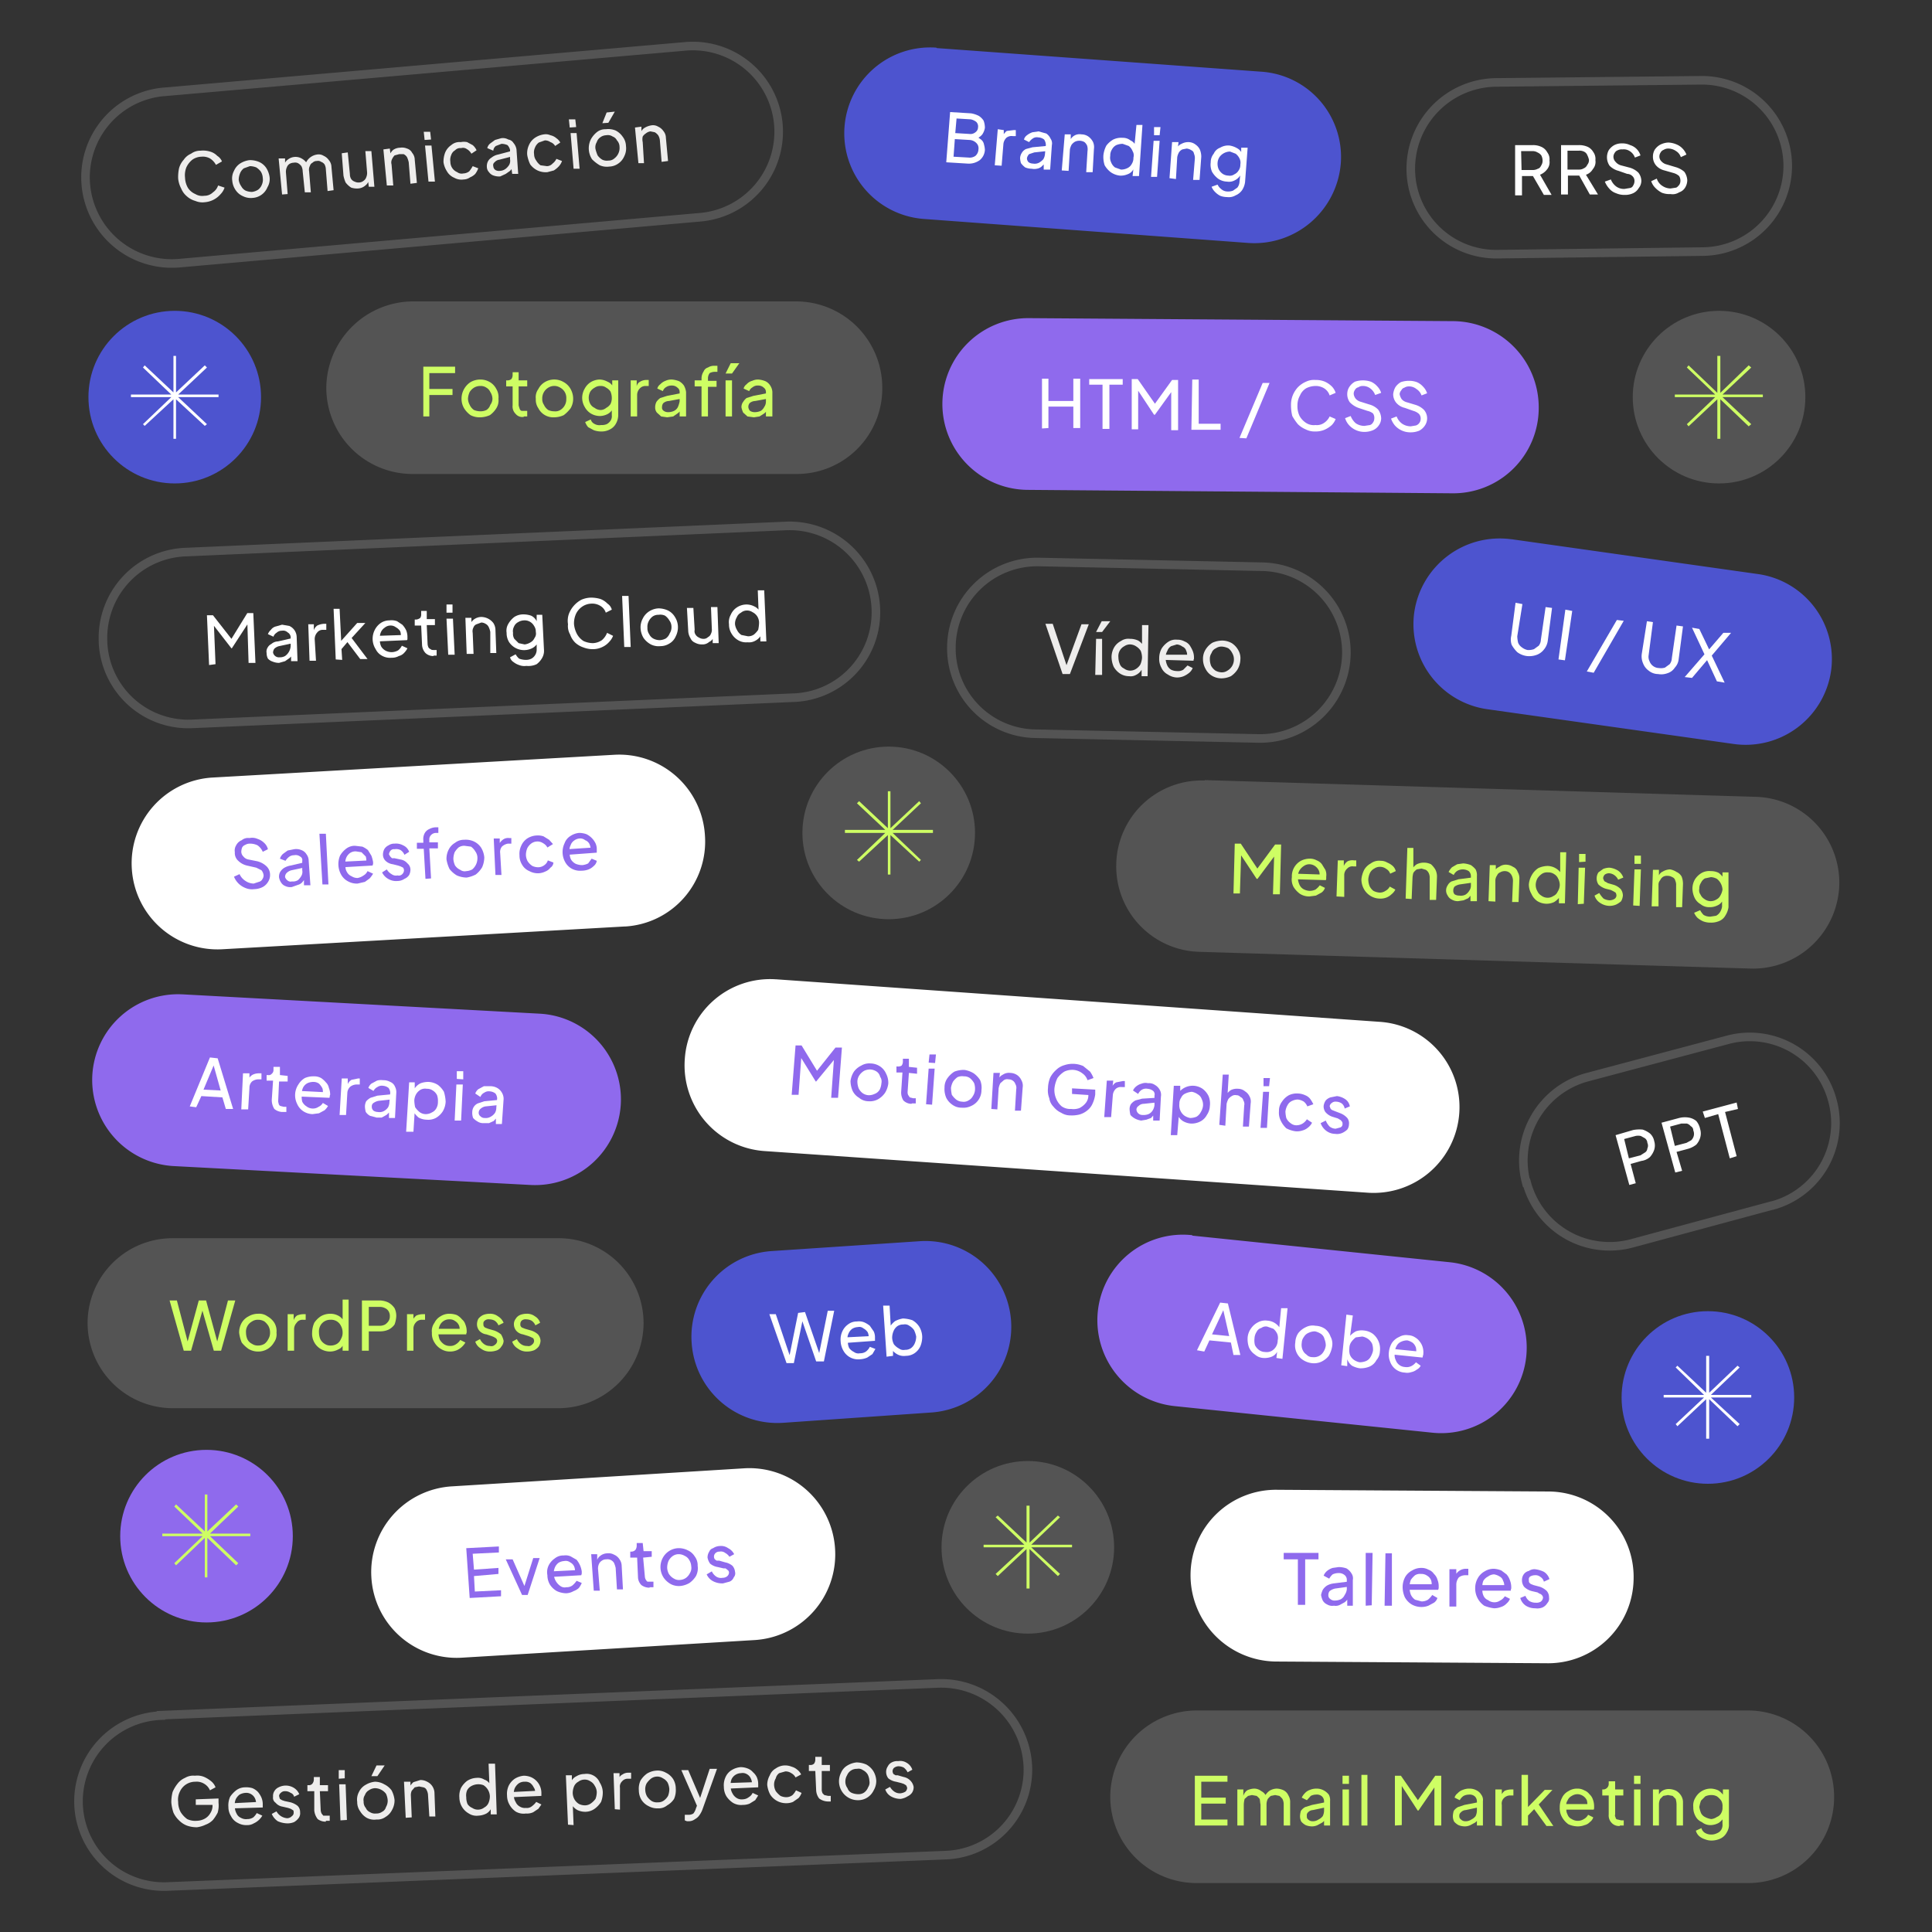 <svg xmlns="http://www.w3.org/2000/svg" id="Capa_1" data-name="Capa 1" width="450" height="450" viewBox="0 0 450 450"><rect x="0" y="0" width="450" height="450" fill="#333333" stroke="none"/><title>skills-def</title><g id="Grupo_608" data-name="Grupo 608"><path id="Rect&#xE1;ngulo_424" data-name="Rect&#xE1;ngulo 424" d="M96.1,70.2h89.3a20.1,20.1,0,0,1,20.1,20.1h0a19.9,19.9,0,0,1-19.9,20.1H96.1A20.1,20.1,0,0,1,76,90.3h0A20.3,20.3,0,0,1,96.1,70.2Z" style="fill: #545454"></path><g id="Fotograf&#xED;a"><g><path d="M98.6,97V85.4H106v1.5h-6v3.7h5.4V92H100v5Z" style="fill: #cefe64"></path><path d="M111.9,97.2a4.6,4.6,0,0,1-2.3-.5,5.7,5.7,0,0,1-1.5-1.6,4.3,4.3,0,0,1-.6-2.2,4.6,4.6,0,0,1,.6-2.3,4.6,4.6,0,0,1,1.5-1.6,4.6,4.6,0,0,1,2.3-.6,4.3,4.3,0,0,1,2.2.6,3.9,3.9,0,0,1,1.5,1.6,3.7,3.7,0,0,1,.5,2.3,3.4,3.4,0,0,1-.5,2.2,5.7,5.7,0,0,1-1.5,1.6A5.9,5.9,0,0,1,111.9,97.2Zm0-1.4a3.2,3.2,0,0,0,1.4-.3,2.2,2.2,0,0,0,.9-1.2,2.4,2.4,0,0,0,.5-1.4,3,3,0,0,0-.5-1.6,2.2,2.2,0,0,0-.9-1,2.3,2.3,0,0,0-1.4-.4,2.8,2.8,0,0,0-1.5.4,3.2,3.2,0,0,0-1,1,4.2,4.2,0,0,0-.4,1.6,3.3,3.3,0,0,0,.4,1.4,2.9,2.9,0,0,0,1,1.2A4,4,0,0,0,111.9,95.8Z" style="fill: #cefe64"></path><path d="M122,97.1a2,2,0,0,1-1.9-.7,2.4,2.4,0,0,1-.7-2V90h-1.5V88.6h.2a1.5,1.5,0,0,0,1-.3,1.6,1.6,0,0,0,.3-.9v-.7h1.4v1.9h2V90h-2v4.4a6.4,6.4,0,0,0,.2.7c.1.3.2.5.5.6h1.3V97H122Z" style="fill: #cefe64"></path><path d="M129.1,97.2a3.9,3.9,0,0,1-3.7-2.1,3.5,3.5,0,0,1-.6-2.2,3.2,3.2,0,0,1,.6-2.3,3.9,3.9,0,0,1,1.5-1.6,4.3,4.3,0,0,1,4.4,0,4.1,4.1,0,0,1,1.6,1.6,4.6,4.6,0,0,1,.6,2.3,4.3,4.3,0,0,1-.6,2.2,8.1,8.1,0,0,1-1.6,1.6A5.4,5.4,0,0,1,129.1,97.2Zm0-1.4a2.2,2.2,0,0,0,1.4-.3,2.9,2.9,0,0,0,1.4-2.6,2.7,2.7,0,0,0-1.4-2.6,2.6,2.6,0,0,0-2.8,0,2.9,2.9,0,0,0-1.4,2.6,2.3,2.3,0,0,0,.4,1.4,2.9,2.9,0,0,0,1,1.2A3.2,3.2,0,0,0,129.1,95.8Z" style="fill: #cefe64"></path><path d="M140,100.5a5.1,5.1,0,0,1-1.7-.3l-1.3-.7a3.7,3.7,0,0,1-.7-1.2l1.3-.6a1.6,1.6,0,0,0,.8,1,2.3,2.3,0,0,0,1.6.3,3,3,0,0,0,1.3-.2,2.4,2.4,0,0,0,.9-.8,1.9,1.9,0,0,0,.3-1.3V94.8l.3.3a3,3,0,0,1-1.2,1.3,4.1,4.1,0,0,1-1.9.5,4.2,4.2,0,0,1-2.1-.6,4,4,0,0,1-1.4-1.5,4.2,4.2,0,0,1-.6-2.1,4.3,4.3,0,0,1,.6-2.2,4,4,0,0,1,1.4-1.5,4.2,4.2,0,0,1,2.1-.6,4.1,4.1,0,0,1,1.8.5,2.5,2.5,0,0,1,1.3,1.2l-.2.4V88.6H144v8.1a4.1,4.1,0,0,1-.5,1.9,3.2,3.2,0,0,1-1.4,1.4A4.1,4.1,0,0,1,140,100.5Zm-.1-5a2.1,2.1,0,0,0,1.3-.5,2.8,2.8,0,0,0,1-.9,3.2,3.2,0,0,0,.3-1.4,4,4,0,0,0-.3-1.5,2.8,2.8,0,0,0-1-.9,2,2,0,0,0-1.3-.4,2.3,2.3,0,0,0-1.4.4,2.8,2.8,0,0,0-1,.9,3,3,0,0,0,0,2.9,2.2,2.2,0,0,0,1,.9A2.4,2.4,0,0,0,139.9,95.5Z" style="fill: #cefe64"></path><path d="M146.9,97V88.6h1.4V90a1.5,1.5,0,0,1,.8-1.1,2.8,2.8,0,0,1,1.5-.4h.5v1.4h-.7a1.8,1.8,0,0,0-1.4.6,2.2,2.2,0,0,0-.6,1.5v5Z" style="fill: #cefe64"></path><path d="M155.4,97.2,154,97l-1-.9a1.9,1.9,0,0,1-.4-1.2,2.8,2.8,0,0,1,.3-1.3,3.8,3.8,0,0,1,.9-.9l1.6-.5,3.1-.6v1.3l-2.7.5a2.1,2.1,0,0,0-1.3.5,1.4,1.4,0,0,0-.3.9.9.9,0,0,0,.4.9,1.7,1.7,0,0,0,1,.3,3.2,3.2,0,0,0,1.4-.3,2,2,0,0,0,.9-.9,6.5,6.5,0,0,0,.4-1.3V91.3a1.2,1.2,0,0,0-.5-1,1.8,1.8,0,0,0-1.3-.5,2.3,2.3,0,0,0-1.4.4,1.6,1.6,0,0,0-.7.9l-1.3-.6a1.8,1.8,0,0,1,.7-1,3.2,3.2,0,0,1,1.2-.8,3.3,3.3,0,0,1,1.5-.3,5.9,5.9,0,0,1,1.7.4,3.5,3.5,0,0,1,1.1,1,4.4,4.4,0,0,1,.5,1.5V97h-1.5V95.5h.2a1.8,1.8,0,0,1-.7.8l-1,.7Z" style="fill: #cefe64"></path><path d="M163.4,97V90h-1.6V88.6h1.6v-.5a3,3,0,0,1,.5-1.6,1.5,1.5,0,0,1,1-.9,2.6,2.6,0,0,1,1.5-.4h.7v1.4h-.6a2.7,2.7,0,0,0-1.2.3,2,2,0,0,0-.4,1.3v.5h2v1.4h-2V97Z" style="fill: #cefe64"></path><path d="M169,87l1.2-2.4h2L170.5,87Zm0,10V88.6h1.5V97Z" style="fill: #cefe64"></path><path d="M175.6,97.2l-1.5-.2-1-.9a5.6,5.6,0,0,1-.4-1.2,2,2,0,0,1,.4-1.3,3.4,3.4,0,0,1,.8-.9l1.6-.5,3.1-.6v1.3l-2.7.5a2.1,2.1,0,0,0-1.3.5,1.4,1.4,0,0,0-.3.9,1.5,1.5,0,0,0,.4.9,2,2,0,0,0,1.1.3,3.5,3.5,0,0,0,1.4-.3,2.4,2.4,0,0,0,.8-.9,2.2,2.2,0,0,0,.4-1.3V91.3a1.2,1.2,0,0,0-.5-1,1.8,1.8,0,0,0-1.3-.5,1.8,1.8,0,0,0-1.3.4,1.8,1.8,0,0,0-.8.9l-1.3-.6a1.8,1.8,0,0,1,.7-1,2.6,2.6,0,0,1,1.3-.8,3.2,3.2,0,0,1,1.4-.3,5.3,5.3,0,0,1,1.7.4,2.7,2.7,0,0,1,1.1,1,3,3,0,0,1,.5,1.5V97h-1.5V95.5h.2a1.6,1.6,0,0,1-.6.8l-1.1.7Z" style="fill: #cefe64"></path></g></g></g><g id="Grupo_410" data-name="Grupo 410"><path id="Rect&#xE1;ngulo_424-2" data-name="Rect&#xE1;ngulo 424-2" d="M348.3,19.2l47.9-.5a20,20,0,0,1,20.2,19.7h0a20,20,0,0,1-19.8,20.2h0l-47.9.6a19.9,19.9,0,0,1-20.1-19.7h0A20.1,20.1,0,0,1,348.3,19.2Z" style="fill: none;stroke: #545454;stroke-miterlimit: 10;stroke-width: 2px"></path><g id="RRSS"><g><path d="M352.9,45.5V33.8h4.1a4.5,4.5,0,0,1,2,.4,2.9,2.9,0,0,1,1.4,1.3,2.6,2.6,0,0,1,.5,1.9,2.6,2.6,0,0,1-.6,2.1,3.8,3.8,0,0,1-1.6,1.2l2.7,4.7h-1.8l-2.9-5,1,.6h-3.2v4.5Zm1.5-5.9H357a2.4,2.4,0,0,0,1.2-.3c.4-.1.6-.4.8-.8a2,2,0,0,0,.3-1.1,2.7,2.7,0,0,0-.3-1.2,2.2,2.2,0,0,0-.9-.7,2.1,2.1,0,0,0-1.2-.3h-2.6Z" style="fill: #fff"></path><path d="M363.6,45.3V33.8h4.1a4.9,4.9,0,0,1,2.1.4,3,3,0,0,1,1.3,1.2,2.7,2.7,0,0,1,.5,1.9,2.6,2.6,0,0,1-.6,2.1,2.9,2.9,0,0,1-1.6,1.3l2.8,4.6h-1.9l-2.8-5,1,.6h-3.3v4.4Zm1.5-5.8h2.6a2.1,2.1,0,0,0,1.2-.3,1.5,1.5,0,0,0,.8-.8,1.7,1.7,0,0,0,.4-1.2,4.9,4.9,0,0,0-.4-1.1,1.5,1.5,0,0,0-.8-.8,2.3,2.3,0,0,0-1.2-.2h-2.6Z" style="fill: #fff"></path><path d="M378.4,45.4a4.8,4.8,0,0,1-2-.4,3.6,3.6,0,0,1-1.6-1.1,5.4,5.4,0,0,1-1-1.6l1.4-.5a3.8,3.8,0,0,0,1.2,1.6,3,3,0,0,0,2,.6l1.2-.2a1,1,0,0,0,.8-.6,1.9,1.9,0,0,0,.3-1,1.5,1.5,0,0,0-.4-1.1,1.8,1.8,0,0,0-1.3-.6l-2-.7a4.5,4.5,0,0,1-2.1-1.2,3.5,3.5,0,0,1-.2-3.6,3.7,3.7,0,0,1,1.3-1.2,3.7,3.7,0,0,1,1.8-.4,4.1,4.1,0,0,1,1.9.4,3.6,3.6,0,0,1,2.4,2.4l-1.3.5a2.9,2.9,0,0,0-1.2-1.5,2.5,2.5,0,0,0-1.7-.4,2,2,0,0,0-1.1.2,1.3,1.3,0,0,0-.7.6,1.6,1.6,0,0,0-.3.9,1.7,1.7,0,0,0,.5,1.2,2.5,2.5,0,0,0,1.2.8l1.9.5a4.8,4.8,0,0,1,2.2,1.2,3.2,3.2,0,0,1,.7,1.9,2.7,2.7,0,0,1-.6,1.7,3,3,0,0,1-1.3,1.2A4.5,4.5,0,0,1,378.4,45.4Z" style="fill: #fff"></path><path d="M389.1,45.2a4.9,4.9,0,0,1-2-.3,5.8,5.8,0,0,1-1.5-1.1,3.9,3.9,0,0,1-1-1.6l1.3-.6a3.1,3.1,0,0,0,1.3,1.7,3.5,3.5,0,0,0,1.9.6l1.3-.2c.3-.1.5-.4.7-.6a1.7,1.7,0,0,0,.3-1,2,2,0,0,0-.3-1.1,3.3,3.3,0,0,0-1.3-.7l-2.1-.6a3.7,3.7,0,0,1-2-1.2,3.1,3.1,0,0,1-.7-2,3.2,3.2,0,0,1,.4-1.6,3.7,3.7,0,0,1,1.3-1.2,4.5,4.5,0,0,1,1.9-.5,5.3,5.3,0,0,1,1.8.4,4,4,0,0,1,1.5,1,4.2,4.2,0,0,1,.9,1.4l-1.3.6a2.6,2.6,0,0,0-1.1-1.4,3.2,3.2,0,0,0-1.8-.6,2,2,0,0,0-1.1.3,1.3,1.3,0,0,0-.7.6,1.7,1.7,0,0,0-.3,1,1.6,1.6,0,0,0,.5,1.1,2.4,2.4,0,0,0,1.2.7l2,.6a5.3,5.3,0,0,1,2.1,1.1,3.7,3.7,0,0,1,.7,2,3.4,3.4,0,0,1-.5,1.7,2.6,2.6,0,0,1-1.4,1.1A2.8,2.8,0,0,1,389.1,45.2Z" style="fill: #fff"></path></g></g></g><g id="Grupo_412" data-name="Grupo 412"><path id="Rect&#xE1;ngulo_424-3" data-name="Rect&#xE1;ngulo 424-3" d="M40.2,288.4h89.9a19.8,19.8,0,0,1,19.8,19.7h0A19.9,19.9,0,0,1,130.1,328H40.2a19.9,19.9,0,0,1-19.8-19.9h0A19.8,19.8,0,0,1,40.2,288.4Z" style="fill: #545454"></path><g id="WordPress"><g><path d="M42.8,314.6l-3.3-11.7h1.7l2.7,10.3h-.4l2.8-10.3H48l2.8,10.3h-.4l2.7-10.3h1.7l-3.3,11.7H49.8l-2.9-10.2h.5l-2.9,10.2Z" style="fill: #cefe64"></path><path d="M60.1,314.8a4.3,4.3,0,0,1-2.2-.6,7.5,7.5,0,0,1-1.6-1.5,8.6,8.6,0,0,1-.6-2.3,4.6,4.6,0,0,1,.6-2.3,3.9,3.9,0,0,1,1.6-1.5,4.3,4.3,0,0,1,2.2-.6,3.3,3.3,0,0,1,2.2.6,4.6,4.6,0,0,1,1.6,1.5,3.7,3.7,0,0,1,.5,2.3,3.2,3.2,0,0,1-.6,2.3A4.2,4.2,0,0,1,60.1,314.8Zm0-1.4a2.8,2.8,0,0,0,1.5-.4,3.1,3.1,0,0,0,.9-1.1,2.8,2.8,0,0,0,.4-1.5,3.2,3.2,0,0,0-.4-1.6,4.3,4.3,0,0,0-.9-1,2.8,2.8,0,0,0-1.5-.4,2.3,2.3,0,0,0-1.4.4,2.7,2.7,0,0,0-1.4,2.6,4,4,0,0,0,.3,1.5,2.3,2.3,0,0,0,1.1,1.1A2.3,2.3,0,0,0,60.1,313.4Z" style="fill: #cefe64"></path><path d="M67,314.6v-8.5h1.4v1.4a2.1,2.1,0,0,1,.8-1.1,4,4,0,0,1,1.5-.3h.5v1.3h-.7a1.6,1.6,0,0,0-1.4.7,2.2,2.2,0,0,0-.6,1.5v5Z" style="fill: #cefe64"></path><path d="M76.9,314.8a4.3,4.3,0,0,1-2.2-.6,4.1,4.1,0,0,1-2-3.8,5.9,5.9,0,0,1,.5-2.3,5.4,5.4,0,0,1,1.5-1.5,4.3,4.3,0,0,1,2.2-.6,3.9,3.9,0,0,1,1.8.4,3,3,0,0,1,1.3,1.2l-.2.4v-5.3h1.4v11.9H79.8v-1.8l.2.2a2,2,0,0,1-1.2,1.3A4.1,4.1,0,0,1,76.9,314.8Zm.1-1.4a2.8,2.8,0,0,0,1.5-.4,2.4,2.4,0,0,0,.9-1.1,2.8,2.8,0,0,0,.4-1.5,3.2,3.2,0,0,0-.4-1.6,2.5,2.5,0,0,0-2.4-1.4,2.6,2.6,0,0,0-2.4,1.4,3,3,0,0,0-.3,1.6,4,4,0,0,0,.3,1.5,2.7,2.7,0,0,0,1,1.1A2.3,2.3,0,0,0,77,313.4Z" style="fill: #cefe64"></path><path d="M84.3,314.6V302.9h4.2a4.9,4.9,0,0,1,2,.5,4.3,4.3,0,0,1,1.4,1.3,4.1,4.1,0,0,1,.4,1.9,6.5,6.5,0,0,1-.4,1.9,3.9,3.9,0,0,1-1.4,1.2,4.8,4.8,0,0,1-2,.4H85.9v4.5Zm1.6-5.8h2.6a2.7,2.7,0,0,0,1.2-.3,3,3,0,0,0,.8-.8,2,2,0,0,0,.3-1.1,2.1,2.1,0,0,0-.3-1.2,1.8,1.8,0,0,0-.8-.7,2.7,2.7,0,0,0-1.2-.3H85.9Z" style="fill: #cefe64"></path><path d="M94.8,314.6v-8.5h1.5v1.6l-.2-.2a3.1,3.1,0,0,1,.9-1.1,4,4,0,0,1,1.5-.3H99v1.3h-.7a1.8,1.8,0,0,0-1.5.7,2.1,2.1,0,0,0-.5,1.5v5Z" style="fill: #cefe64"></path><path d="M104.8,314.8a3.9,3.9,0,0,1-2.1-.6,4.3,4.3,0,0,1-1.5-1.5,3.8,3.8,0,0,1-.6-2.3,3.2,3.2,0,0,1,.6-2.3,3.4,3.4,0,0,1,1.4-1.5,3.7,3.7,0,0,1,2.1-.6,5.1,5.1,0,0,1,1.7.3,4,4,0,0,1,1.2,1,2.5,2.5,0,0,1,.8,1.2,4.1,4.1,0,0,1,.3,1.6v.3a.6.6,0,0,0-.1.4h-6.9v-1.3h6l-.7.6a2.3,2.3,0,0,0-.1-1.4,2.2,2.2,0,0,0-.9-1,2,2,0,0,0-1.3-.4,2.3,2.3,0,0,0-1.4.4,2.4,2.4,0,0,0-.9,1.1,4.1,4.1,0,0,0-.3,1.6,4.5,4.5,0,0,0,.3,1.6,3.5,3.5,0,0,0,1,1.1,2.5,2.5,0,0,0,1.4.4,2.3,2.3,0,0,0,1.4-.4,3.2,3.2,0,0,0,1-1l1.2.6a4.4,4.4,0,0,1-2,1.8A4.1,4.1,0,0,1,104.8,314.8Z" style="fill: #cefe64"></path><path d="M114.1,314.8a3.3,3.3,0,0,1-2.1-.7,2.9,2.9,0,0,1-1.3-1.6l1.1-.6a2.9,2.9,0,0,0,1,1.2,2.2,2.2,0,0,0,1.3.4,1.2,1.2,0,0,0,1.2-.3,1.1,1.1,0,0,0,.5-.9.9.9,0,0,0-.3-.6l-.5-.3-.5-.2-1.2-.4a2.6,2.6,0,0,1-1.7-.9,2.4,2.4,0,0,1-.5-1.4,2.8,2.8,0,0,1,.3-1.3,3.1,3.1,0,0,1,1.1-.9,4,4,0,0,1,1.5-.3,3,3,0,0,1,2,.6,3.2,3.2,0,0,1,1.3,1.5l-1.2.6a2.4,2.4,0,0,0-.9-1.1,2.7,2.7,0,0,0-1.2-.3,1.4,1.4,0,0,0-1.1.3.8.8,0,0,0-.3.8.8.8,0,0,0,.6.9l.5.2,1.4.4a5.1,5.1,0,0,1,1.6.9,4.7,4.7,0,0,1,.6,1.5,2.1,2.1,0,0,1-.5,1.3,2.2,2.2,0,0,1-1,.9A4.7,4.7,0,0,1,114.1,314.8Z" style="fill: #cefe64"></path><path d="M122.8,314.8a3.4,3.4,0,0,1-2.2-.7,2.9,2.9,0,0,1-1.3-1.6l1.1-.6a2.9,2.9,0,0,0,1,1.2,2.3,2.3,0,0,0,1.4.4,1.1,1.1,0,0,0,1.1-.3,1.1,1.1,0,0,0,.5-.9,1.4,1.4,0,0,0-.2-.6l-.6-.3-.5-.2-1.3-.4a2.6,2.6,0,0,1-1.6-.9,2.4,2.4,0,0,1-.5-1.4,2,2,0,0,1,.4-1.3,2.2,2.2,0,0,1,1-.9,4,4,0,0,1,1.5-.3,3,3,0,0,1,2,.6,2.6,2.6,0,0,1,1.2,1.5l-1.1.6a2.4,2.4,0,0,0-.9-1.1,2.7,2.7,0,0,0-1.2-.3,1.4,1.4,0,0,0-1.1.3,1.1,1.1,0,0,0-.3.8.8.8,0,0,0,.6.9l.5.2,1.4.4a4.2,4.2,0,0,1,1.6.9,2.4,2.4,0,0,1,.6,1.5,2.8,2.8,0,0,1-.4,1.3,3.1,3.1,0,0,1-1.1.9A4.5,4.5,0,0,1,122.8,314.8Z" style="fill: #cefe64"></path></g></g></g><g id="Grupo_600" data-name="Grupo 600"><path id="Rect&#xE1;ngulo_423" data-name="Rect&#xE1;ngulo 423" d="M180.8,228.1,321.3,238a19.9,19.9,0,0,1,18.6,21.2h0a20,20,0,0,1-21.4,18.6h0L178,268.1a20,20,0,0,1-18.5-21.4h0a19.9,19.9,0,0,1,21.2-18.6Z" style="fill: #fff"></path><g id="Motion_Graphics" data-name="Motion Graphics"><g><path d="M184.4,255l.9-11.5h1.4l3.9,6.4h-.7l4.7-5.9h1.5l-.9,11.7h-1.6l.7-9.8.5.3-4.7,5.7H190l-3.9-6.3.6-.2L186,255Z" style="fill: #8f6aed"></path><path d="M202.2,256.5a3.4,3.4,0,0,1-2.1-.8,3.8,3.8,0,0,1-1.5-1.6,5.9,5.9,0,0,1-.5-2.3,5.3,5.3,0,0,1,.8-2.2,4.6,4.6,0,0,1,1.7-1.4,3.6,3.6,0,0,1,2.2-.5,4.1,4.1,0,0,1,2.2.7,3.9,3.9,0,0,1,1.4,1.7,4.6,4.6,0,0,1,.5,2.3,5.3,5.3,0,0,1-.8,2.2,5,5,0,0,1-1.7,1.5A4.1,4.1,0,0,1,202.2,256.5Zm.1-1.4a3.2,3.2,0,0,0,1.4-.3,2.3,2.3,0,0,0,1.2-1,4.2,4.2,0,0,0,.4-1.5,1.9,1.9,0,0,0-.3-1.5,2,2,0,0,0-.8-1.2,3,3,0,0,0-1.5-.5,3.2,3.2,0,0,0-1.4.3,3.5,3.5,0,0,0-1.1,1,2.7,2.7,0,0,0-.5,1.5,4.5,4.5,0,0,0,.3,1.6,3.1,3.1,0,0,0,.9,1.1,2.7,2.7,0,0,0,1.4.5Z" style="fill: #8f6aed"></path><path d="M212.3,257.1a2.7,2.7,0,0,1-1.9-.8,3.5,3.5,0,0,1-.5-2l.3-4.5h-1.4v-1.4h.2a1.6,1.6,0,0,0,1-.2,1.6,1.6,0,0,0,.3-.9v-.7h1.4v1.9l1.9.2v1.4l-1.9-.2-.3,4.4a1.7,1.7,0,0,0,.1.7l.4.6.8.2h.6V257h-.9Z" style="fill: #8f6aed"></path><path d="M215.7,257.2l.6-8.3h1.4l-.6,8.4Zm.6-9.7.2-1.9H218l-.2,2Z" style="fill: #8f6aed"></path><path d="M224,258a3.6,3.6,0,0,1-2.2-.7,4.3,4.3,0,0,1-1.4-1.6,5.1,5.1,0,0,1-.4-2.4,3.6,3.6,0,0,1,.7-2.2,5.7,5.7,0,0,1,1.6-1.5,6.2,6.2,0,0,1,2.3-.4,5.8,5.8,0,0,1,2.2.8,5.7,5.7,0,0,1,1.5,1.6,4.6,4.6,0,0,1,.3,2.3,4,4,0,0,1-2.4,3.7A4.1,4.1,0,0,1,224,258Zm.1-1.4a2.1,2.1,0,0,0,1.5-.3,2.4,2.4,0,0,0,1-1,3,3,0,0,0,.5-1.5,3.9,3.9,0,0,0-.2-1.5,4,4,0,0,0-1-1.2,2.3,2.3,0,0,0-1.4-.4,2.6,2.6,0,0,0-1.5.2,4.7,4.7,0,0,0-1,1,4.4,4.4,0,0,0-.5,1.5,8.8,8.8,0,0,0,.2,1.6,5.2,5.2,0,0,0,1,1.1,2.4,2.4,0,0,0,1.4.5Z" style="fill: #8f6aed"></path><path d="M230.9,258.3l.5-8.4h1.5l-.2,1.7-.2-.2a2.3,2.3,0,0,1,1.1-1.1,2.5,2.5,0,0,1,1.7-.4,3,3,0,0,1,1.6.5,2.9,2.9,0,0,1,1,1.2,2.6,2.6,0,0,1,.3,1.7l-.4,5.4h-1.4l.3-5a1.7,1.7,0,0,0-.2-1.2,1.6,1.6,0,0,0-.6-.8,1.7,1.7,0,0,0-1-.3,1.4,1.4,0,0,0-1.1.2l-.8.7a4.2,4.2,0,0,0-.4,1.2l-.3,4.9Z" style="fill: #8f6aed"></path><path d="M249.3,259.8a3.9,3.9,0,0,1-2.1-.6,4.9,4.9,0,0,1-1.8-1.4,3.5,3.5,0,0,1-1-2,5,5,0,0,1-.3-2.4,6.9,6.9,0,0,1,.5-2.4,6.2,6.2,0,0,1,1.4-1.8,4.5,4.5,0,0,1,1.9-1.1,6.1,6.1,0,0,1,4.4.2l1.6,1.3a7.1,7.1,0,0,1,.8,1.5l-1.4.5a3.1,3.1,0,0,0-1.2-1.6,3.9,3.9,0,0,0-2-.8,4.3,4.3,0,0,0-2.2.4,5.7,5.7,0,0,0-1.6,1.5,7.3,7.3,0,0,0-.7,2.4,5.1,5.1,0,0,0,.4,2.4,4.6,4.6,0,0,0,1.3,1.8,3.5,3.5,0,0,0,2.2.6,4,4,0,0,0,1.9-.2,4.4,4.4,0,0,0,1.5-1.2,2.8,2.8,0,0,0,.6-1.8v-.8l.7.8-4.5-.3v-1.3l5.4.3v1.1a7.3,7.3,0,0,1-.6,2.1,4,4,0,0,1-1.2,1.6,5,5,0,0,1-1.9,1A7.5,7.5,0,0,1,249.3,259.8Z" style="fill: #8f6aed"></path><path d="M257.2,260.2l.6-8.5h1.5l-.2,1.6V253a2,2,0,0,1,.9-.9l1.5-.3h.5v1.4h-.7a1.8,1.8,0,0,0-1.4.4,2.3,2.3,0,0,0-.7,1.5l-.4,5.1Z" style="fill: #8f6aed"></path><path d="M265.8,261a4.4,4.4,0,0,1-1.5-.5,3.9,3.9,0,0,1-1-.8,6.8,6.8,0,0,1-.2-1.4,2.3,2.3,0,0,1,.3-1.1,3.1,3.1,0,0,1,1.1-.9l1.5-.4,3.2-.2v1.1l-2.8.3a1.7,1.7,0,0,0-1.2.5,1,1,0,0,0-.5.8,1.3,1.3,0,0,0,.4.9,1.4,1.4,0,0,0,1,.4,3.2,3.2,0,0,0,1.4-.2,2.2,2.2,0,0,0,1-.9,2.8,2.8,0,0,0,.4-1.2v-2.2a1.1,1.1,0,0,0-.3-1.1,2.4,2.4,0,0,0-1.3-.5,1.9,1.9,0,0,0-1.3.2,2.2,2.2,0,0,0-.9,1l-1.2-.8a2.5,2.5,0,0,1,.8-1,3.4,3.4,0,0,1,1.2-.6,2.5,2.5,0,0,1,1.5-.1,2.4,2.4,0,0,1,1.6.4,2.9,2.9,0,0,1,1.1,1.1,2.3,2.3,0,0,1,.3,1.6l-.3,5.6h-1.5v-1.5h.3l-.8.9-1.1.4Z" style="fill: #8f6aed"></path><path d="M272.7,264.4l.7-11.5h1.5v1.8l-.2-.4a4.1,4.1,0,0,1,5.4-.7,4.6,4.6,0,0,1,1.4,1.7,4.5,4.5,0,0,1,.3,2.3,4,4,0,0,1-.7,2.1,3.6,3.6,0,0,1-1.5,1.5,4.4,4.4,0,0,1-2.2.5,4.2,4.2,0,0,1-1.9-.6,3.3,3.3,0,0,1-1.2-1.4l.3-.2-.4,4.9Zm4.5-4a4,4,0,0,0,1.5-.3,2.7,2.7,0,0,0,1-1.1,3.4,3.4,0,0,0,.5-1.4,2.9,2.9,0,0,0-.3-1.6,2,2,0,0,0-.9-1.1,3.5,3.5,0,0,0-1.4-.6,4.2,4.2,0,0,0-1.5.4,1.9,1.9,0,0,0-1,1,2.3,2.3,0,0,0-.4,1.4,3,3,0,0,0,1.1,2.7A3.5,3.5,0,0,0,277.2,260.4Z" style="fill: #8f6aed"></path><path d="M284,262l.8-11.7h1.4l-.3,5-.3-.2a3.2,3.2,0,0,1,1.1-1.2,3.2,3.2,0,0,1,1.7-.3,2.5,2.5,0,0,1,1.6.6,2.7,2.7,0,0,1,1,1.1,2.5,2.5,0,0,1,.3,1.7l-.4,5.4h-1.4l.3-4.9a1.6,1.6,0,0,0-.2-1.2,1.1,1.1,0,0,0-.7-.8,1.1,1.1,0,0,0-.9-.4,1.4,1.4,0,0,0-1.1.2,2.7,2.7,0,0,0-.8.7,4.9,4.9,0,0,0-.4,1.1l-.3,5.1Z" style="fill: #8f6aed"></path><path d="M293.6,262.7l.6-8.4h1.4l-.5,8.4Zm.7-9.7v-1.9h1.5l-.2,1.9Z" style="fill: #8f6aed"></path><path d="M301.8,263.5a6.3,6.3,0,0,1-2.2-.7,5.9,5.9,0,0,1-1.3-1.8,4.1,4.1,0,0,1-.4-2.2,3.4,3.4,0,0,1,.7-2.2,4.6,4.6,0,0,1,1.6-1.5,4.3,4.3,0,0,1,2.2-.4,4.2,4.2,0,0,1,1.6.4,2.7,2.7,0,0,1,1.2.9,7.5,7.5,0,0,1,.7,1.2l-1.4.5a2.8,2.8,0,0,0-.8-1.1,3.4,3.4,0,0,0-1.4-.5,3.1,3.1,0,0,0-1.3.3,2.2,2.2,0,0,0-1.1,1,3.8,3.8,0,0,0-.5,1.5,7.7,7.7,0,0,0,.2,1.5,2.9,2.9,0,0,0,1,1.2,2.1,2.1,0,0,0,1.3.5,2.8,2.8,0,0,0,1.5-.4,3.2,3.2,0,0,0,1-1l1.2.8a3.1,3.1,0,0,1-.9,1.1,3.3,3.3,0,0,1-1.3.7A4.1,4.1,0,0,1,301.8,263.5Z" style="fill: #8f6aed"></path><path d="M311,264.1a3.5,3.5,0,0,1-2.2-.8,3.8,3.8,0,0,1-1.2-1.7l1.2-.6a4.2,4.2,0,0,0,.9,1.4,2.4,2.4,0,0,0,1.4.5l1.1-.3a.8.8,0,0,0,.5-.8c0-.2,0-.5-.2-.6a.8.8,0,0,0-.4-.4l-.5-.3-1.3-.4a3.6,3.6,0,0,1-1.6-1.1,2.3,2.3,0,0,1-.4-1.4,2.9,2.9,0,0,1,.5-1.3,2.6,2.6,0,0,1,1.1-.7l1.5-.3a4.4,4.4,0,0,1,1.9.7,2.5,2.5,0,0,1,1.1,1.7l-1.2.5a1.9,1.9,0,0,0-.7-1.2,2.5,2.5,0,0,0-1.3-.4,1.3,1.3,0,0,0-1,.3,1.1,1.1,0,0,0-.5.8c.1.1.1.3.2.5a1,1,0,0,0,.5.4l.5.2,1.3.5a4.2,4.2,0,0,1,1.6,1.1,2,2,0,0,1,.4,1.5,2.1,2.1,0,0,1-.4,1.2,4.2,4.2,0,0,1-1.2.8A3,3,0,0,1,311,264.1Z" style="fill: #8f6aed"></path></g></g></g><g id="Grupo_601" data-name="Grupo 601"><path id="Rect&#xE1;ngulo_424-4" data-name="Rect&#xE1;ngulo 424-4" d="M49.6,181.1l93.5-5.3a20,20,0,0,1,21.1,18.9h0a19.8,19.8,0,0,1-18.6,21.1h-.2l-93.6,5.3a20,20,0,0,1-21.1-18.8h0A20,20,0,0,1,49.6,181.1Z" style="fill: #fff"></path><g id="Salesforce"><g><path d="M59.2,207.1a3.9,3.9,0,0,1-2.1-.3,4.7,4.7,0,0,1-2.6-2.6l1.3-.6a3.6,3.6,0,0,0,1.4,1.6,3.5,3.5,0,0,0,1.9.6l1.2-.4a1.2,1.2,0,0,0,.8-.6,1.6,1.6,0,0,0,.3-.9,2.2,2.2,0,0,0-.5-1.2l-1.2-.6-2.2-.5a4.3,4.3,0,0,1-2-1.1,2.4,2.4,0,0,1-.8-2,2.3,2.3,0,0,1,.3-1.6,2.5,2.5,0,0,1,1.3-1.2,2.3,2.3,0,0,1,1.8-.5,3.1,3.1,0,0,1,1.9.2,3.8,3.8,0,0,1,1.5.9,2.9,2.9,0,0,1,.9,1.5l-1.2.6a3.5,3.5,0,0,0-1.2-1.5,3.9,3.9,0,0,0-1.8-.4,2,2,0,0,0-1.1.3,1.3,1.3,0,0,0-.7.6,3,3,0,0,0-.2,1,1.6,1.6,0,0,0,.5,1.1,1.9,1.9,0,0,0,1.2.7l2,.4a4.8,4.8,0,0,1,2.2,1.2,2.7,2.7,0,0,1,.8,1.9,2.9,2.9,0,0,1-.4,1.6,3.3,3.3,0,0,1-1.3,1.3A4.6,4.6,0,0,1,59.2,207.1Z" style="fill: #8f6aed"></path><path d="M68,206.6a2.6,2.6,0,0,1-1.5-.2,2,2,0,0,1-1-.8,3.1,3.1,0,0,1-.5-1.2,2.3,2.3,0,0,1,.2-1.2,2.8,2.8,0,0,1,.9-1,4.4,4.4,0,0,1,1.6-.6l3-.7v1.2l-2.8.6a2.4,2.4,0,0,0-1.1.6,1.3,1.3,0,0,0-.4,1,1.6,1.6,0,0,0,.6.8,1.1,1.1,0,0,0,1,.2,2.2,2.2,0,0,0,1.4-.3,3.9,3.9,0,0,0,.8-1,1.9,1.9,0,0,0,.2-1.3v-2.2a.9.9,0,0,0-.5-1,1.7,1.7,0,0,0-1.4-.3,1.9,1.9,0,0,0-1.2.4,3.4,3.4,0,0,0-.8.9l-1.3-.5a2.6,2.6,0,0,1,.7-1.1l1.1-.8,1.5-.3a3.2,3.2,0,0,1,1.7.2,2.3,2.3,0,0,1,1.2,1,2.5,2.5,0,0,1,.5,1.5l.4,5.7H70.8v-1.6h.3l-.7.9a2.1,2.1,0,0,1-1,.6Z" style="fill: #8f6aed"></path><path d="M75.1,206l-.7-11.8h1.5l.6,11.8Z" style="fill: #8f6aed"></path><path d="M83.3,205.8a4.2,4.2,0,0,1-2.2-.5,3.9,3.9,0,0,1-1.6-1.5,5.1,5.1,0,0,1-.3-4.5,5.4,5.4,0,0,1,1.4-1.6,3.3,3.3,0,0,1,2.1-.7l1.7.2a5.7,5.7,0,0,1,1.3.8l.8,1.3a8.3,8.3,0,0,1,.4,1.5v.4c0,.1-.1.2-.1.4l-6.9.4v-1.3l6.1-.3-.7.6a3.8,3.8,0,0,0-.1-1.5l-1-1-1.3-.2a2.3,2.3,0,0,0-1.4.4,2.7,2.7,0,0,0-.9,1.2,2.9,2.9,0,0,0-.1,1.6,2.3,2.3,0,0,0,.3,1.6,2.2,2.2,0,0,0,1.1,1,2.5,2.5,0,0,0,1.4.4,3.5,3.5,0,0,0,1.4-.6,2.2,2.2,0,0,0,.9-1l1.3.6a7.6,7.6,0,0,1-.8,1.1l-1.1.8Z" style="fill: #8f6aed"></path><path d="M92.6,205.2a3.6,3.6,0,0,1-2.2-.5,3.4,3.4,0,0,1-1.4-1.5l1.1-.7a2.9,2.9,0,0,0,1.1,1.1,1.7,1.7,0,0,0,1.4.3,1.1,1.1,0,0,0,1.1-.3,1.3,1.3,0,0,0,.4-.9,1.4,1.4,0,0,0-.2-.6l-.6-.3-.6-.2-1.2-.3a3,3,0,0,1-1.7-.8,2,2,0,0,1-.6-1.4,2.8,2.8,0,0,1,.3-1.3,2.2,2.2,0,0,1,1-.9,2.3,2.3,0,0,1,1.4-.4,3.4,3.4,0,0,1,2,.4,2.6,2.6,0,0,1,1.4,1.5l-1.1.7a2.4,2.4,0,0,0-.9-1.1,2.2,2.2,0,0,0-1.4-.2,1,1,0,0,0-.9.3,1.5,1.5,0,0,0-.4.9l.3.5.4.4h.6l1.4.3a2.6,2.6,0,0,1,1.6.9,1.9,1.9,0,0,1,.7,1.4,2.8,2.8,0,0,1-.3,1.3,2.4,2.4,0,0,1-1.1.9A2.9,2.9,0,0,1,92.6,205.2Z" style="fill: #8f6aed"></path><path d="M99.1,204.7l-.4-7H97.1v-1.4h1.5v-.6a2.9,2.9,0,0,1,.3-1.6,2.2,2.2,0,0,1,1.1-1,3.3,3.3,0,0,1,1.4-.4h.7V194h-.6a1.6,1.6,0,0,0-1.1.5,1.4,1.4,0,0,0-.4,1.1v.6h2v1.4h-2l.4,7Z" style="fill: #8f6aed"></path><path d="M108.7,204.4a5.9,5.9,0,0,1-2.3-.5,6.1,6.1,0,0,1-1.7-1.5,8.1,8.1,0,0,1-.7-2.2,4.6,4.6,0,0,1,.5-2.3,3.8,3.8,0,0,1,1.5-1.6,3.3,3.3,0,0,1,2.1-.7,4.5,4.5,0,0,1,2.3.4,4.1,4.1,0,0,1,1.7,1.5,5.2,5.2,0,0,1,.7,2.2,5.9,5.9,0,0,1-.5,2.3,6.1,6.1,0,0,1-1.5,1.7A7.4,7.4,0,0,1,108.7,204.4Zm-.1-1.5a3.3,3.3,0,0,0,1.4-.4,3.4,3.4,0,0,0,1.2-2.7,2.5,2.5,0,0,0-.5-1.5,3.5,3.5,0,0,0-1-1.1l-1.5-.2a2.3,2.3,0,0,0-1.4.4,4.8,4.8,0,0,0-.9,1.1,4.5,4.5,0,0,0-.3,1.6,4.2,4.2,0,0,0,.4,1.5,2.9,2.9,0,0,0,1.2,1A1.7,1.7,0,0,0,108.6,202.9Z" style="fill: #8f6aed"></path><path d="M115.4,203.8l-.4-8.5h1.4v1.6l-.2-.2a3.1,3.1,0,0,1,.9-1.1,2,2,0,0,1,1.5-.4h.5v1.3h-.8a2.7,2.7,0,0,0-1.4.7,2,2,0,0,0-.4,1.5l.3,5.1Z" style="fill: #8f6aed"></path><path d="M125.5,203.4a4.2,4.2,0,0,1-2.2-.5,3.5,3.5,0,0,1-1.7-1.5,4,4,0,0,1-.6-2.2,4.3,4.3,0,0,1,.4-2.2,3.9,3.9,0,0,1,1.4-1.7,4.4,4.4,0,0,1,2.2-.7,4.1,4.1,0,0,1,1.6.2l1.3.8.9,1-1.3.8a2.4,2.4,0,0,0-1-1,2.3,2.3,0,0,0-1.4-.4,2.4,2.4,0,0,0-1.4.5,3.1,3.1,0,0,0-.9,1.1,4.1,4.1,0,0,0-.3,1.6,3.3,3.3,0,0,0,.4,1.4,3.8,3.8,0,0,0,1.1,1.1,3.2,3.2,0,0,0,1.4.3,2.4,2.4,0,0,0,1.4-.5,2.1,2.1,0,0,0,.8-1.1l1.3.5a1.5,1.5,0,0,1-.7,1.2,2.7,2.7,0,0,1-1.2.9A4.2,4.2,0,0,1,125.5,203.4Z" style="fill: #8f6aed"></path><path d="M135.5,202.8a4.1,4.1,0,0,1-2.2-.4,3.9,3.9,0,0,1-1.6-1.5,4.8,4.8,0,0,1-.2-4.5,3.3,3.3,0,0,1,1.4-1.7,4.3,4.3,0,0,1,2-.7,5.1,5.1,0,0,1,1.7.3,4.7,4.7,0,0,1,2.1,2.1,3.2,3.2,0,0,1,.3,1.4v.8l-6.8.5v-1.3l6-.4-.6.6a3.5,3.5,0,0,0-.3-1.4,1.8,1.8,0,0,0-1-.9,1.8,1.8,0,0,0-1.3-.4,2.4,2.4,0,0,0-1.3.5,2.1,2.1,0,0,0-.8,1.1,2.3,2.3,0,0,0-.2,1.6,3.2,3.2,0,0,0,.3,1.7,2.7,2.7,0,0,0,1.1,1,4,4,0,0,0,1.5.3,3.7,3.7,0,0,0,1.4-.4l.8-1.1,1.2.5a1.9,1.9,0,0,1-.7,1.2,3.6,3.6,0,0,1-1.2.8A4.5,4.5,0,0,1,135.5,202.8Z" style="fill: #8f6aed"></path></g></g></g><g id="Grupo_603" data-name="Grupo 603"><g id="Rect&#xE1;ngulo_424-5" data-name="Rect&#xE1;ngulo 424-5"><path d="M37.5,399.5l181.1-7.4a20.2,20.2,0,0,1,20.8,19.2h0a19.9,19.9,0,0,1-19.2,20.8h0L39.1,439.4a19.9,19.9,0,0,1-20.8-19h0a20,20,0,0,1,19.2-20.8Z" style="fill: none;stroke: #545454;stroke-miterlimit: 3.999;stroke-width: 2px"></path></g><g id="Gesti&#xF3;n_de_proyectos" data-name="Gesti&#xF3;n de proyectos"><g><path d="M45.9,425.6a6.7,6.7,0,0,1-2.4-.4,5.2,5.2,0,0,1-1.8-1.2,5.9,5.9,0,0,1-1.3-1.8,10.3,10.3,0,0,1-.5-2.4,9.9,9.9,0,0,1,.3-2.4,8.2,8.2,0,0,1,1.2-2,4.3,4.3,0,0,1,1.7-1.3,3.7,3.7,0,0,1,2.3-.5,4.2,4.2,0,0,1,2.2.3,7,7,0,0,1,1.6,1,3.3,3.3,0,0,1,1,1.4l-1.3.7a3.2,3.2,0,0,0-1.3-1.5,3.3,3.3,0,0,0-2.1-.5,3.9,3.9,0,0,0-3.6,2.3,4.1,4.1,0,0,0-.4,2.4,4.8,4.8,0,0,0,.6,2.4,5.7,5.7,0,0,0,1.5,1.6,4.3,4.3,0,0,0,2.2.4,4.1,4.1,0,0,0,1.9-.5,3.3,3.3,0,0,0,1.3-1.3,3.2,3.2,0,0,0,.5-1.9v-.7l.7.7H45.6v-1.3l5.3-.2v1a6,6,0,0,1-.2,2.3,9.9,9.9,0,0,1-1.1,1.7,4.5,4.5,0,0,1-1.7,1.1A6.5,6.5,0,0,1,45.9,425.6Z" style="fill: #eeedec"></path><path d="M57.6,425.1a4,4,0,0,1-2.2-.5,3.5,3.5,0,0,1-1.6-1.6,3.9,3.9,0,0,1-.6-2.1,4.9,4.9,0,0,1,.4-2.4A6.7,6.7,0,0,1,55,417a3.5,3.5,0,0,1,2.1-.7,5,5,0,0,1,1.7.2,3.8,3.8,0,0,1,1.3.9,5.7,5.7,0,0,1,.8,1.3,4,4,0,0,1,.3,1.5v.8l-6.9.2V420l6-.3-.7.7a2.5,2.5,0,0,0-.2-1.5,2.2,2.2,0,0,0-.9-1,2.2,2.2,0,0,0-1.4-.3,3.3,3.3,0,0,0-1.3.4,3.1,3.1,0,0,0-.9,1.1,3.3,3.3,0,0,0-.2,1.7,3.2,3.2,0,0,0,.4,1.6,1.9,1.9,0,0,0,1,1,2.4,2.4,0,0,0,1.5.3,2.5,2.5,0,0,0,1.4-.4,3.9,3.9,0,0,0,.8-1l1.3.6a4.4,4.4,0,0,1-2,1.8A2.8,2.8,0,0,1,57.6,425.1Z" style="fill: #eeedec"></path><path d="M67,424.7a5.9,5.9,0,0,1-2.3-.5,3.9,3.9,0,0,1-1.4-1.7l1.1-.6a3.1,3.1,0,0,0,2.5,1.6A1.6,1.6,0,0,0,68,423a.9.9,0,0,0,.4-.8c0-.3,0-.5-.2-.6l-.5-.3-.6-.2-1.3-.3a2.6,2.6,0,0,1-1.6-.9,1.4,1.4,0,0,1-.6-1.4,2.1,2.1,0,0,1,.3-1.3,2.2,2.2,0,0,1,1-.9,3.6,3.6,0,0,1,3.5.1,3.1,3.1,0,0,1,1.3,1.5l-1.2.6a1.2,1.2,0,0,0-.8-.9,2.2,2.2,0,0,0-1.3-.4,1.3,1.3,0,0,0-1,.4,1,1,0,0,0-.4.7,6.4,6.4,0,0,0,.2.7l.5.3.6.2,1.4.3a4.8,4.8,0,0,1,1.6.8,2,2,0,0,1,.6,1.5,1.9,1.9,0,0,1-.3,1.3,3.6,3.6,0,0,1-1.1,1A4,4,0,0,1,67,424.7Z" style="fill: #eeedec"></path><path d="M75.9,424.3a3.1,3.1,0,0,1-1.9-.6,3.9,3.9,0,0,1-.8-2v-4.5H71.6v-1.4h.3a1,1,0,0,0,.9-.4,1.6,1.6,0,0,0,.3-.9v-.6h1.4v1.9h1.9v1.4H74.5l.2,4.5a2.5,2.5,0,0,0,.2.7l.4.5h1.5v1.2h-.9Z" style="fill: #eeedec"></path><path d="M78.9,414.3v-2h1.4v1.9Zm.4,9.7-.3-8.4h1.5l.3,8.3Z" style="fill: #eeedec"></path><path d="M87.7,423.8a3.7,3.7,0,0,1-2.3-.4,4.3,4.3,0,0,1-1.5-1.5,3.6,3.6,0,0,1-.7-2.2,3.7,3.7,0,0,1,.4-2.3,3.7,3.7,0,0,1,1.6-1.7,5.2,5.2,0,0,1,2.1-.7,4.3,4.3,0,0,1,2.2.6,4.6,4.6,0,0,1,1.7,1.4,6.2,6.2,0,0,1,.7,2.3,4.6,4.6,0,0,1-.6,2.3,3.9,3.9,0,0,1-1.5,1.6A3.2,3.2,0,0,1,87.7,423.8Zm-.1-1.4A2.3,2.3,0,0,0,89,422a1.7,1.7,0,0,0,.9-1.1,2.9,2.9,0,0,0,.4-1.6,4.2,4.2,0,0,0-.4-1.5,3.3,3.3,0,0,0-2.6-1.3,2.7,2.7,0,0,0-1.4.5,2,2,0,0,0-.9,1.1,2,2,0,0,0-.3,1.5,2.1,2.1,0,0,0,.5,1.5,1.9,1.9,0,0,0,1,1A2.2,2.2,0,0,0,87.6,422.4Zm-1.1-8.7,1.2-2.5h1.9l-1.7,2.5Z" style="fill: #eeedec"></path><path d="M94.5,423.4l-.4-8.4h1.5v1.6l-.3-.2a4.1,4.1,0,0,1,1-1.3l1.6-.5a3.2,3.2,0,0,1,1.6.4,3,3,0,0,1,1.7,2.7l.2,5.4H100l-.3-4.9a2.7,2.7,0,0,0-.3-1.2,1.1,1.1,0,0,0-.8-.7l-1-.2-1,.2-.7.8a2.5,2.5,0,0,0-.2,1.2l.2,5Z" style="fill: #eeedec"></path><path d="M111.4,422.9a3.3,3.3,0,0,1-2.2-.5,4.3,4.3,0,0,1-2.2-3.7,4.5,4.5,0,0,1,.4-2.3,5.4,5.4,0,0,1,1.4-1.6,4.4,4.4,0,0,1,2.2-.7,2.8,2.8,0,0,1,1.8.4,2.4,2.4,0,0,1,1.4,1.2l-.2.3-.2-5.2h1.5l.4,11.8h-1.4v-1.8l.2.2a2.8,2.8,0,0,1-1.2,1.4A4.5,4.5,0,0,1,111.4,422.9Zm0-1.4a2.4,2.4,0,0,0,1.4-.5,2.2,2.2,0,0,0,1-1.1,4,4,0,0,0,.3-1.5,3.2,3.2,0,0,0-1.5-2.6,3.4,3.4,0,0,0-2.8.2,2.4,2.4,0,0,0-1,1,3,3,0,0,0-.2,1.6,4.1,4.1,0,0,0,.3,1.6,2.4,2.4,0,0,0,1.1.9,2.3,2.3,0,0,0,1.4.4Z" style="fill: #eeedec"></path><path d="M122.5,422.4a3.7,3.7,0,0,1-2.3-.4,4.6,4.6,0,0,1-1.5-1.6,4.3,4.3,0,0,1-.6-2.2,4.5,4.5,0,0,1,.4-2.3,4.3,4.3,0,0,1,1.4-1.6,4.8,4.8,0,0,1,2.1-.7,4.5,4.5,0,0,1,1.6.3,4,4,0,0,1,2.2,2.2,4,4,0,0,1,.3,1.5v.7l-6.9.3v-1.2l6.1-.3-.7.6a1.7,1.7,0,0,0-.3-1.4,2.7,2.7,0,0,0-.8-1,2.1,2.1,0,0,0-1.3-.3,2.3,2.3,0,0,0-1.4.4,3.1,3.1,0,0,0-.9,1.1,3.2,3.2,0,0,0-.2,1.7,2.6,2.6,0,0,0,.4,1.5,2.2,2.2,0,0,0,1,1.1,2.2,2.2,0,0,0,1.4.3,1.8,1.8,0,0,0,1.4-.4,4.7,4.7,0,0,0,1-1l1.2.6-.7,1-1.2.8A3.4,3.4,0,0,1,122.5,422.4Z" style="fill: #eeedec"></path><path d="M132.3,425l-.5-11.5h1.4v1.8l-.2-.3a2.7,2.7,0,0,1,1.3-1.3,3.5,3.5,0,0,1,1.8-.5,3.3,3.3,0,0,1,3.6,2,4.4,4.4,0,0,1,.7,2.2,6.2,6.2,0,0,1-.4,2.3,5.7,5.7,0,0,1-1.5,1.6,3.8,3.8,0,0,1-2.1.7,4.3,4.3,0,0,1-1.9-.4,3.7,3.7,0,0,1-1.3-1.2l.2-.3.2,5Zm4-4.5a2.4,2.4,0,0,0,1.4-.5,4.7,4.7,0,0,0,1-1,4.5,4.5,0,0,0,.3-1.6,3,3,0,0,0-.5-1.5,2.4,2.4,0,0,0-1-1,2.3,2.3,0,0,0-1.4-.4,2.4,2.4,0,0,0-1.4.5,2.2,2.2,0,0,0-1,1.1,4.1,4.1,0,0,0-.3,1.6,3.3,3.3,0,0,0,.4,1.4,2.9,2.9,0,0,0,1.1,1.1A3.2,3.2,0,0,0,136.3,420.5Z" style="fill: #eeedec"></path><path d="M143.2,421.4l-.3-8.4h1.4v1.6l-.2-.3a1.8,1.8,0,0,1,.9-1,2.3,2.3,0,0,1,1.4-.4h.6v1.4h-.7a1.7,1.7,0,0,0-1.4.6,1.7,1.7,0,0,0-.5,1.5v5.1Z" style="fill: #eeedec"></path><path d="M153.3,421.2a4.2,4.2,0,0,1-2.2-.5,4.1,4.1,0,0,1-1.7-1.5,4.3,4.3,0,0,1-.6-2.2,4.5,4.5,0,0,1,.4-2.3,5.7,5.7,0,0,1,1.5-1.6,4.8,4.8,0,0,1,2.3-.7,3.8,3.8,0,0,1,2.1.5,4.1,4.1,0,0,1,1.7,1.5,4.3,4.3,0,0,1,.6,2.2,5.1,5.1,0,0,1-.4,2.4,4.6,4.6,0,0,1-1.6,1.5A3.1,3.1,0,0,1,153.3,421.2Zm-.1-1.4a2.3,2.3,0,0,0,1.4-.4,3.5,3.5,0,0,0,1-1.1,4.5,4.5,0,0,0,.3-1.6,4.2,4.2,0,0,0-.4-1.5,2.7,2.7,0,0,0-1.1-1,2.3,2.3,0,0,0-1.4-.4,2.4,2.4,0,0,0-1.4.5,5.2,5.2,0,0,0-1,1.1,2.9,2.9,0,0,0-.3,1.6,3.3,3.3,0,0,0,.4,1.4,3.8,3.8,0,0,0,1.1,1.1,2.4,2.4,0,0,0,1.4.3Z" style="fill: #eeedec"></path><path d="M160.5,424.2H160l-.5-.2v-1.3h.9a2,2,0,0,0,1.1-.3,3.4,3.4,0,0,0,.6-1.2l.5-1.3v1.3l-3.9-8.9h1.6l3,7h-.4l2.4-7.3H167l-3.4,9.5a5.4,5.4,0,0,1-.7,1.3,2.8,2.8,0,0,1-1,.9A2.4,2.4,0,0,1,160.5,424.2Z" style="fill: #eeedec"></path><path d="M173,420.4a3.7,3.7,0,0,1-2.3-.5,5.4,5.4,0,0,1-1.5-1.5,4.3,4.3,0,0,1-.6-2.2,4.5,4.5,0,0,1,.4-2.3,3.6,3.6,0,0,1,1.4-1.6,4.8,4.8,0,0,1,2.1-.7,4.5,4.5,0,0,1,1.6.3,3,3,0,0,1,1.3.9,3.4,3.4,0,0,1,.9,1.2,4,4,0,0,1,.3,1.5v.8l-6.9.3v-1.3l6.1-.2-.7.6a2.2,2.2,0,0,0-.2-1.4,2.1,2.1,0,0,0-1-1.1,1.9,1.9,0,0,0-1.3-.2,2.5,2.5,0,0,0-2.2,1.4,3.3,3.3,0,0,0-.2,1.7,2.9,2.9,0,0,0,.4,1.6,2.7,2.7,0,0,0,1,1.1,2.2,2.2,0,0,0,1.4.3,2.4,2.4,0,0,0,1.4-.5,2.2,2.2,0,0,0,.9-1l1.3.6-.7,1.1-1.3.8A4.1,4.1,0,0,1,173,420.4Z" style="fill: #eeedec"></path><path d="M183.2,420a4.4,4.4,0,0,1-3.8-2,6.2,6.2,0,0,1-.7-2.3,4.6,4.6,0,0,1,.6-2.2,3.1,3.1,0,0,1,1.4-1.6,3.8,3.8,0,0,1,2.1-.7,4.1,4.1,0,0,1,1.6.3,3.3,3.3,0,0,1,1.3.7,3.1,3.1,0,0,1,.9,1.1l-1.3.7a2.4,2.4,0,0,0-1-1,2.3,2.3,0,0,0-1.4-.4l-1.4.4a2,2,0,0,0-.8,1.2,2.8,2.8,0,0,0-.4,1.5,3.3,3.3,0,0,0,.4,1.5,5.7,5.7,0,0,0,1.1,1.1,3.2,3.2,0,0,0,1.4.3,2.4,2.4,0,0,0,1.4-.5,4.4,4.4,0,0,0,.8-1.1l1.3.6a3.7,3.7,0,0,1-.7,1.2l-1.3.9A4,4,0,0,1,183.2,420Z" style="fill: #eeedec"></path><path d="M192.8,419.6a3.5,3.5,0,0,1-2-.7,3.4,3.4,0,0,1-.7-1.9l-.2-4.5h-1.5v-1.4h.3a1.2,1.2,0,0,0,.9-.3,1.6,1.6,0,0,0,.3-.9v-.7h1.5v1.9h1.9v1.4h-1.9V417a2.5,2.5,0,0,0,.2.7l.4.4.9.2h.6v1.3Z" style="fill: #eeedec"></path><path d="M199.9,419.3a4.4,4.4,0,0,1-4-6.4,3.5,3.5,0,0,1,1.5-1.7,5.2,5.2,0,0,1,2.1-.7,5.9,5.9,0,0,1,2.3.5,4.6,4.6,0,0,1,1.6,1.5,4.8,4.8,0,0,1,.7,2.3,4.3,4.3,0,0,1-.6,2.2,4,4,0,0,1-3.6,2.3Zm0-1.4a2.3,2.3,0,0,0,1.4-.4,2.7,2.7,0,0,0,.9-1.2,2,2,0,0,0,.3-1.5,3.7,3.7,0,0,0-.4-1.5,2.7,2.7,0,0,0-1.1-1,1.7,1.7,0,0,0-1.4-.3,2.3,2.3,0,0,0-1.4.4,2.4,2.4,0,0,0-.9,1.1,2.8,2.8,0,0,0-.4,1.5,2.5,2.5,0,0,0,.5,1.5,1.8,1.8,0,0,0,1,1.1A4,4,0,0,0,199.9,417.9Z" style="fill: #eeedec"></path><path d="M209.8,419a4.6,4.6,0,0,1-2.3-.6,2.9,2.9,0,0,1-1.3-1.6l1.1-.6a3.5,3.5,0,0,0,1,1.1,2.3,2.3,0,0,0,1.4.4,2.8,2.8,0,0,0,1.2-.4,1.3,1.3,0,0,0,.4-.9c-.1-.2-.1-.4-.3-.6l-.5-.3-.6-.2-1.2-.3a3.7,3.7,0,0,1-1.8-.8,2.4,2.4,0,0,1-.5-1.4,2.3,2.3,0,0,1,.4-1.4,2,2,0,0,1,.9-.9,2.7,2.7,0,0,1,1.5-.3,2.8,2.8,0,0,1,2,.4,2.9,2.9,0,0,1,1.3,1.6l-1.1.6a3.1,3.1,0,0,0-.9-1.1,2.8,2.8,0,0,0-1.3-.3,1.8,1.8,0,0,0-1,.4,1.1,1.1,0,0,0-.3.8,1.4,1.4,0,0,0,.2.6l.5.3h.5l1.4.4a2.9,2.9,0,0,1,1.6.9,2.7,2.7,0,0,1,.7,1.4,2.3,2.3,0,0,1-.4,1.4,2.7,2.7,0,0,1-1,.8A4.3,4.3,0,0,1,209.8,419Z" style="fill: #eeedec"></path></g></g></g><g id="Grupo_604" data-name="Grupo 604"><path id="Rect&#xE1;ngulo_424-6" data-name="Rect&#xE1;ngulo 424-6" d="M280.6,181.7,409,185.6a20,20,0,0,1,19.4,20.6h0a20.1,20.1,0,0,1-20.6,19.4h0l-128.4-3.9A19.9,19.9,0,0,1,260,201.2h0a19.9,19.9,0,0,1,20.6-19.4Z" style="fill: #545454"></path><g id="Merchandising"><g><path d="M287.3,208.1l.3-11.6H289l4.2,6.3h-.7l4.5-6.1h1.4l-.3,11.6h-1.6l.3-9.8.5.3-4.4,5.9h-.2l-4.1-6.2h.5l-.3,9.6Z" style="fill: #cefe64"></path><path d="M305,208.8a4,4,0,0,1-2.2-.6,5.7,5.7,0,0,1-1.5-1.6,3.7,3.7,0,0,1-.4-2.3,4.1,4.1,0,0,1,2.1-3.8,4.6,4.6,0,0,1,2-.5,3.3,3.3,0,0,1,1.7.4,2.7,2.7,0,0,1,1.2.9l.8,1.3a3,3,0,0,1,.2,1.6v.4a.6.6,0,0,1-.1.4l-6.9-.2v-1.3l6.1.2-.7.5a2.3,2.3,0,0,0-.1-1.4,2.7,2.7,0,0,0-.8-1,2.4,2.4,0,0,0-1.4-.5,2.2,2.2,0,0,0-1.3.4,3.2,3.2,0,0,0-1,1,2.9,2.9,0,0,0-.4,1.6,4.1,4.1,0,0,0,.3,1.6,2.3,2.3,0,0,0,1,1.2,3.3,3.3,0,0,0,1.4.4,3.2,3.2,0,0,0,1.4-.3,4.7,4.7,0,0,0,1-1l1.2.6a2.1,2.1,0,0,1-.8,1.1l-1.3.7Z" style="fill: #cefe64"></path><path d="M311.3,208.8l.3-8.4H313v1.3a2.4,2.4,0,0,1,.9-1.1,2.6,2.6,0,0,1,1.5-.2h.5v1.4h-.7a1.6,1.6,0,0,0-1.4.5,2,2,0,0,0-.7,1.6v5Z" style="fill: #cefe64"></path><path d="M321.3,209.3a4.3,4.3,0,0,1-3.6-2.2,4.6,4.6,0,0,1-.6-2.3,6.2,6.2,0,0,1,.7-2.3,4,4,0,0,1,1.5-1.4,3.2,3.2,0,0,1,2.3-.6,2.8,2.8,0,0,1,1.5.4,4.6,4.6,0,0,1,1.3.8,2.4,2.4,0,0,1,.7,1.2l-1.3.6a2,2,0,0,0-.9-1.1,2.4,2.4,0,0,0-1.4-.5,2.3,2.3,0,0,0-1.4.4,2.4,2.4,0,0,0-1,1,4.2,4.2,0,0,0-.4,1.5,4.5,4.5,0,0,0,.3,1.6,3.1,3.1,0,0,0,.9,1.1,3.7,3.7,0,0,0,1.4.4,2.3,2.3,0,0,0,1.4-.4,2.4,2.4,0,0,0,1-1l1.3.7a3.1,3.1,0,0,1-.9,1.1,3.5,3.5,0,0,1-1.3.8A3.9,3.9,0,0,1,321.3,209.3Z" style="fill: #cefe64"></path><path d="M327.4,209.3l.4-11.8h1.4v5h-.3a3.1,3.1,0,0,1,1.1-1.2,3.8,3.8,0,0,1,3.3,0,5.3,5.3,0,0,1,1,1.2,3.5,3.5,0,0,1,.4,1.7l-.2,5.4H333v-5a2.5,2.5,0,0,0-.2-1.2,1.8,1.8,0,0,0-.7-.8l-1-.3-1.1.2a3,3,0,0,0-.8.8,5,5,0,0,0-.2,1.2l-.2,4.9Z" style="fill: #cefe64"></path><path d="M339.6,209.9a2.8,2.8,0,0,1-1.5-.4,2,2,0,0,1-.9-.9,2.1,2.1,0,0,1,0-2.4,2,2,0,0,1,.9-.9l1.6-.5,3.1-.4v1.2l-2.8.4a3.1,3.1,0,0,0-1.2.5,1.4,1.4,0,0,0-.3.9,1.2,1.2,0,0,0,.3.9,2,2,0,0,0,1.1.3,2.4,2.4,0,0,0,1.4-.2,2.6,2.6,0,0,0,.9-.9,2,2,0,0,0,.4-1.3V204a1.6,1.6,0,0,0-.5-1.1,2.6,2.6,0,0,0-2.6-.1,2.2,2.2,0,0,0-.9,1l-1.2-.7a4.4,4.4,0,0,1,.8-1.1l1.2-.7,1.4-.2a5.8,5.8,0,0,1,1.8.4,5.2,5.2,0,0,1,1.1,1,3,3,0,0,1,.3,1.6v5.8h-1.5v-1.6h.3l-.8.9-1.1.5Z" style="fill: #cefe64"></path><path d="M346.7,209.9l.3-8.4h1.4v1.7l-.3-.2a2,2,0,0,1,1.1-1.1,2.5,2.5,0,0,1,1.6-.5,3,3,0,0,1,1.6.5,1.9,1.9,0,0,1,1.1,1.2,2.8,2.8,0,0,1,.4,1.5l-.2,5.5h-1.5l.2-4.9a2.8,2.8,0,0,0-.3-1.3,1.9,1.9,0,0,0-.6-.7,1.7,1.7,0,0,0-1-.3,2,2,0,0,0-1.1.3,1.2,1.2,0,0,0-.7.7,2.1,2.1,0,0,0-.4,1.2V210Z" style="fill: #cefe64"></path><path d="M360.2,210.5a4.2,4.2,0,0,1-2.1-.6,3.9,3.9,0,0,1-1.4-1.7,4.3,4.3,0,0,1-.6-2.2,5.2,5.2,0,0,1,.7-2.2,4.6,4.6,0,0,1,1.5-1.6,5.4,5.4,0,0,1,2.2-.5,3.9,3.9,0,0,1,3.1,1.7l-.2.4v-5.3h1.4l-.3,11.9h-1.4v-1.8l.2.3a4.9,4.9,0,0,1-1.3,1.2A4.1,4.1,0,0,1,360.2,210.5Zm.2-1.4a2.3,2.3,0,0,0,1.4-.4,1.9,1.9,0,0,0,1-1,3,3,0,0,0,.5-1.5,3.2,3.2,0,0,0-.4-1.6,2.2,2.2,0,0,0-.9-1,2.3,2.3,0,0,0-1.4-.4,2.2,2.2,0,0,0-1.4.3,3.8,3.8,0,0,0-1.1,1.1,3.3,3.3,0,0,0-.4,1.4,2.9,2.9,0,0,0,.4,1.6,2.2,2.2,0,0,0,.9,1,2.4,2.4,0,0,0,1.4.5Z" style="fill: #cefe64"></path><path d="M367.5,210.6l.2-8.5h1.5l-.3,8.4Zm.3-9.8v-1.9h1.5v1.8Z" style="fill: #cefe64"></path><path d="M374.9,211a4.1,4.1,0,0,1-2.2-.7,3.1,3.1,0,0,1-1.3-1.7l1.1-.6a6.4,6.4,0,0,0,1,1.3,3.3,3.3,0,0,0,1.4.4,2.3,2.3,0,0,0,1.1-.3,1,1,0,0,0,.5-.8,1.4,1.4,0,0,0-.2-.7l-.5-.3-.6-.3L374,207a4.2,4.2,0,0,1-1.7-1,2.6,2.6,0,0,1,0-2.8l1.1-.8a4,4,0,0,1,1.5-.3,4.8,4.8,0,0,1,2,.7,3.3,3.3,0,0,1,1.2,1.6l-1.2.5a2.7,2.7,0,0,0-.8-1,2.4,2.4,0,0,0-1.3-.5,1.7,1.7,0,0,0-1,.3,1.3,1.3,0,0,0-.4.9l.2.5c.1.1.2.3.4.3l.5.3,1.4.4a3.9,3.9,0,0,1,1.6,1,2.5,2.5,0,0,1,.5,1.5,3.3,3.3,0,0,1-.4,1.3,5,5,0,0,1-1.2.8A4,4,0,0,1,374.9,211Z" style="fill: #cefe64"></path><path d="M380.4,210.9l.3-8.4h1.5l-.3,8.5Zm.3-9.7v-1.9h1.5v1.9Z" style="fill: #cefe64"></path><path d="M384.7,211.1l.3-8.5h1.4v1.6h-.1a1.7,1.7,0,0,1,1-1.2,3.4,3.4,0,0,1,1.7-.5,3.9,3.9,0,0,1,1.5.6,2.5,2.5,0,0,1,1.2,1.1,4.7,4.7,0,0,1,.3,1.7l-.2,5.4h-1.4v-5a2.5,2.5,0,0,0-.2-1.2,1.1,1.1,0,0,0-.7-.8,2,2,0,0,0-1.1-.3,1.8,1.8,0,0,0-1,.2,1.8,1.8,0,0,0-.7.8,1.5,1.5,0,0,0-.4,1.1v5Z" style="fill: #cefe64"></path><path d="M398.4,214.9a4.7,4.7,0,0,1-1.7-.3,5.7,5.7,0,0,1-1.3-.8,3.6,3.6,0,0,1-.8-1.2l1.4-.6a4.4,4.4,0,0,0,.8,1.1,2.9,2.9,0,0,0,1.6.4l1.3-.2a2.4,2.4,0,0,0,.9-.8,3.5,3.5,0,0,0,.5-1.3v-1.9l.2.3a2.4,2.4,0,0,1-1.3,1.3,3.9,3.9,0,0,1-1.8.4,3.1,3.1,0,0,1-2.1-.7,3.4,3.4,0,0,1-1.4-1.5,5.4,5.4,0,0,1-.5-2.1,4.3,4.3,0,0,1,.6-2.2,4.6,4.6,0,0,1,1.6-1.5,3.6,3.6,0,0,1,2.1-.4,3.9,3.9,0,0,1,1.8.4,4.9,4.9,0,0,1,1.2,1.3l-.3.4v-1.8h1.4v8.1a4.9,4.9,0,0,1-.7,1.9,2.9,2.9,0,0,1-1.4,1.3A4.8,4.8,0,0,1,398.4,214.9Zm0-5a2.5,2.5,0,0,0,1.4-.4,2,2,0,0,0,.9-.9,3.9,3.9,0,0,0,.5-1.4,3.4,3.4,0,0,0-1.3-2.5,3.3,3.3,0,0,0-1.4-.4l-1.4.3a2.2,2.2,0,0,0-.9,1,2.3,2.3,0,0,0-.4,1.4,1.7,1.7,0,0,0,.3,1.4,2.2,2.2,0,0,0,.9,1,2.4,2.4,0,0,0,1.4.5Z" style="fill: #cefe64"></path></g></g></g><g id="Grupo_605" data-name="Grupo 605"><path id="Rect&#xE1;ngulo_424-7" data-name="Rect&#xE1;ngulo 424-7" d="M239.7,74.1l98.9.7A20.1,20.1,0,0,1,358.4,95h0a19.9,19.9,0,0,1-20,19.9h-.1l-99-.8a20,20,0,0,1-19.8-20.2h0a20,20,0,0,1,20.2-19.8Z" style="fill: #8f6aed"></path><g id="HTML_CSS" data-name="HTML CSS"><g><path d="M242.7,99.8V88.2h1.5v5.2H250V88.2h1.6V99.7H250v-5h-5.8v5Z" style="fill: #fff"></path><path d="M256.8,99.9V89.6h-3.1V88.3h7.8v1.3h-3.1V99.9Z" style="fill: #fff"></path><path d="M263.6,100V88.3H265l4.4,6.3h-.8l4.4-6.1h1.4v11.7h-1.6V90.3l.6.2L269,96.6h-.2l-4.1-6.2h.4V100Z" style="fill: #fff"></path><path d="M277.5,100.1l.2-11.7h1.5V98.7h5.1v1.4Z" style="fill: #fff"></path><path d="M288.7,102l5.4-12.8h1.6l-5.4,12.9Z" style="fill: #fff"></path><path d="M306.4,100.5a4.6,4.6,0,0,1-2.3-.5,5.7,5.7,0,0,1-1.8-1.2,12.7,12.7,0,0,1-1.3-1.9,10.1,10.1,0,0,1-.3-2.5,5.9,5.9,0,0,1,.4-2.3,6.2,6.2,0,0,1,1.2-1.9,5.9,5.9,0,0,1,1.9-1.3,4.3,4.3,0,0,1,2.2-.4,5.4,5.4,0,0,1,2.2.4,5.7,5.7,0,0,1,1.6,1.1,3.8,3.8,0,0,1,.9,1.5l-1.4.6a3.1,3.1,0,0,0-1.2-1.6,3.7,3.7,0,0,0-2.1-.6,5,5,0,0,0-2.1.5,3.5,3.5,0,0,0-1.5,1.7,4.6,4.6,0,0,0-.6,2.3,5.3,5.3,0,0,0,.5,2.5,4.6,4.6,0,0,0,1.5,1.6,3.3,3.3,0,0,0,2.2.5,2.9,2.9,0,0,0,2-.5,3.7,3.7,0,0,0,1.3-1.5l1.4.6a4.2,4.2,0,0,1-.9,1.4,6.2,6.2,0,0,1-1.7,1.1A5.2,5.2,0,0,1,306.4,100.5Z" style="fill: #fff"></path><path d="M317.8,100.6a4.8,4.8,0,0,1-3.6-1.6,4.2,4.2,0,0,1-.9-1.6l1.3-.5a4.3,4.3,0,0,0,1.2,1.7,3.6,3.6,0,0,0,2,.6l1.3-.2a1.3,1.3,0,0,0,.7-.6,1.6,1.6,0,0,0,.3-.9,1.8,1.8,0,0,0-.3-1.2,3.1,3.1,0,0,0-1.3-.6l-2.1-.7a5.3,5.3,0,0,1-2-1.3,3.2,3.2,0,0,1-.6-2,3,3,0,0,1,.5-1.6,3.7,3.7,0,0,1,1.3-1.2,5.7,5.7,0,0,1,1.8-.3,5.8,5.8,0,0,1,1.9.3,4.2,4.2,0,0,1,1.5,1.1,3.8,3.8,0,0,1,.9,1.5l-1.4.5a3.3,3.3,0,0,0-1.1-1.5,2.8,2.8,0,0,0-1.8-.6,1.7,1.7,0,0,0-1,.3,1.2,1.2,0,0,0-.8.6,1.6,1.6,0,0,0-.3.9,2.1,2.1,0,0,0,.5,1.2,2.4,2.4,0,0,0,1.2.7l1.9.6a4.5,4.5,0,0,1,2.1,1.2,3.7,3.7,0,0,1,.7,2,2.8,2.8,0,0,1-.5,1.6,3.1,3.1,0,0,1-1.4,1.2A5.1,5.1,0,0,1,317.8,100.6Z" style="fill: #fff"></path><path d="M328.5,100.7a4.8,4.8,0,0,1-3.6-1.6,5.1,5.1,0,0,1-.9-1.6l1.3-.5a3.7,3.7,0,0,0,1.3,1.7,3.6,3.6,0,0,0,2,.6l1.2-.2a1.6,1.6,0,0,0,.8-.6,1.6,1.6,0,0,0,.3-.9,1.6,1.6,0,0,0-.4-1.2,3.3,3.3,0,0,0-1.3-.7l-2-.7a3.7,3.7,0,0,1-2-1.2,3.1,3.1,0,0,1-.7-2,4.3,4.3,0,0,1,.5-1.6,3.7,3.7,0,0,1,1.3-1.2,5.8,5.8,0,0,1,1.9-.3,5.2,5.2,0,0,1,1.8.3,4.2,4.2,0,0,1,1.5,1.1,3.8,3.8,0,0,1,.9,1.5l-1.3.5a2.9,2.9,0,0,0-1.2-1.5,2.7,2.7,0,0,0-1.7-.6,2,2,0,0,0-1.1.3,1.1,1.1,0,0,0-.7.6,1.5,1.5,0,0,0-.4.9,3.1,3.1,0,0,0,.5,1.2,2.4,2.4,0,0,0,1.2.7l2,.6a4.7,4.7,0,0,1,2,1.2,3,3,0,0,1,.2,3.6,3.7,3.7,0,0,1-1.3,1.2A5.2,5.2,0,0,1,328.5,100.7Z" style="fill: #fff"></path></g></g></g><g id="Grupo_607" data-name="Grupo 607"><g id="Rect&#xE1;ngulo_424-8" data-name="Rect&#xE1;ngulo 424-8"><path d="M242,130.9l52,1.1a20,20,0,0,1,19.6,20.3h0A20.1,20.1,0,0,1,293.1,172h0l-51.9-1.1a19.9,19.9,0,0,1-19.6-20.3h0A20,20,0,0,1,242,130.9Z" style="fill: none;stroke: #545454;stroke-miterlimit: 3.999;stroke-width: 2px"></path></g><g id="V&#xED;deo"><g><path d="M247.5,157l-4-11.7h1.7l3.4,10.2h-.4l3.7-10.1h1.7L249.2,157Z" style="fill: #eeedec"></path><path d="M255.1,157.2l.2-8.4h1.4v8.4Zm.2-10,1.3-2.5h2l-1.9,2.5Z" style="fill: #eeedec"></path><path d="M263,157.5a3.9,3.9,0,0,1-2.1-.6,4.6,4.6,0,0,1-1.5-1.6,5.9,5.9,0,0,1-.5-2.3,4.6,4.6,0,0,1,.6-2.2,3.9,3.9,0,0,1,1.6-1.5,3,3,0,0,1,2.1-.5,4.3,4.3,0,0,1,1.9.4,3.4,3.4,0,0,1,1.2,1.2l-.3.4v-5.2h1.5l-.2,11.9h-1.4V156a3,3,0,0,1-1.3,1.2A2.5,2.5,0,0,1,263,157.5Zm.2-1.3a2.5,2.5,0,0,0,1.4-.4,3.2,3.2,0,0,0,1-1,4.7,4.7,0,0,0,.4-1.6,4.5,4.5,0,0,0-.3-1.6,3.2,3.2,0,0,0-1-1,2.7,2.7,0,0,0-1.4-.5,2.3,2.3,0,0,0-1.4.4,2.6,2.6,0,0,0-1.4,2.6,4,4,0,0,0,.3,1.5,1.8,1.8,0,0,0,1,1.1A2.4,2.4,0,0,0,263.2,156.2Z" style="fill: #eeedec"></path><path d="M274.1,157.8a4,4,0,0,1-2.1-.7,3.3,3.3,0,0,1-1.5-1.6,4.2,4.2,0,0,1-.5-2.2,4.6,4.6,0,0,1,.6-2.3,5.4,5.4,0,0,1,1.5-1.5,3.1,3.1,0,0,1,2.1-.5,3.3,3.3,0,0,1,1.7.4,2.7,2.7,0,0,1,1.2.9,8.3,8.3,0,0,1,.7,1.3,4,4,0,0,1,.3,1.5v.4c-.1.1-.1.2-.1.4l-6.9-.2v-1.2h6.1l-.8.6a2,2,0,0,0-.1-1.5,1.5,1.5,0,0,0-.9-1,2.5,2.5,0,0,0-1.3-.5l-1.3.4a2,2,0,0,0-.9,1.1,2.9,2.9,0,0,0-.4,1.6,4.1,4.1,0,0,0,.3,1.6,2.3,2.3,0,0,0,1,1.2,3.1,3.1,0,0,0,1.3.3,2.4,2.4,0,0,0,1.5-.3l1-1,1.2.6a2.8,2.8,0,0,1-.8,1.1,5.7,5.7,0,0,1-1.3.8A4.1,4.1,0,0,1,274.1,157.8Z" style="fill: #eeedec"></path><path d="M284.5,158a4.3,4.3,0,0,1-2.2-.6,3.9,3.9,0,0,1-1.5-1.6,4.6,4.6,0,0,1-.6-2.3,4,4,0,0,1,.6-2.2,4.9,4.9,0,0,1,1.6-1.6,5.9,5.9,0,0,1,2.3-.5,4.6,4.6,0,0,1,2.2.6,4.6,4.6,0,0,1,1.5,1.6,3.7,3.7,0,0,1,.5,2.3,4.8,4.8,0,0,1-.7,2.3,5.4,5.4,0,0,1-1.5,1.5A5.4,5.4,0,0,1,284.5,158Zm0-1.4a2.3,2.3,0,0,0,1.4-.4,3,3,0,0,0,1.5-2.6,2.8,2.8,0,0,0-.4-1.5,3.1,3.1,0,0,0-.9-1.1,4.2,4.2,0,0,0-1.5-.4,2.3,2.3,0,0,0-1.4.4,1.8,1.8,0,0,0-1,1.1,2.3,2.3,0,0,0-.4,1.4,4.1,4.1,0,0,0,.3,1.6,3.5,3.5,0,0,0,1,1.1A3.3,3.3,0,0,0,284.5,156.6Z" style="fill: #eeedec"></path></g></g></g><g id="Grupo_609" data-name="Grupo 609"><path id="Rect&#xE1;ngulo_424-9" data-name="Rect&#xE1;ngulo 424-9" d="M352.1,125.6l57.3,8.1a20,20,0,0,1,17.1,22.5h0a20.1,20.1,0,0,1-22.6,17.1h0l-57.4-8.1a20,20,0,0,1-17.1-22.5h0A20.1,20.1,0,0,1,352,125.6Z" style="fill: #4d54cf"></path><g id="UI_UX" data-name="UI UX"><g><path d="M355.6,152.8a4.7,4.7,0,0,1-2.2-.9,7.6,7.6,0,0,1-1.3-1.7,3.8,3.8,0,0,1-.1-2.1l1-7.7,1.6.3-1.2,7.5a7.7,7.7,0,0,0,.2,1.5,2.4,2.4,0,0,0,.9,1.1,3.1,3.1,0,0,0,1.3.6,3.9,3.9,0,0,0,1.5-.2l1.1-.8a2.4,2.4,0,0,0,.5-1.4l1.1-7.6,1.5.2-1,7.7a4,4,0,0,1-.9,2,3.8,3.8,0,0,1-1.6,1.2A5,5,0,0,1,355.6,152.8Z" style="fill: #fff"></path><path d="M363,153.6l1.6-11.6,1.6.3-1.7,11.5Z" style="fill: #fff"></path><path d="M369.6,156.4l7-12,1.6.2-7,12.1Z" style="fill: #fff"></path><path d="M386.2,157a3.5,3.5,0,0,1-2.2-.8,3.7,3.7,0,0,1-1.3-1.7,4.1,4.1,0,0,1-.3-2.2l1.2-7.6,1.4.2-1,7.7a2.3,2.3,0,0,0,.2,1.4,2.4,2.4,0,0,0,2.2,1.6,3.2,3.2,0,0,0,1.4-.1l1.1-.8a2.4,2.4,0,0,0,.5-1.4l1.1-7.6,1.5.2-1,7.6a3.4,3.4,0,0,1-.9,2,3.1,3.1,0,0,1-1.7,1.3A4.2,4.2,0,0,1,386.2,157Z" style="fill: #fff"></path><path d="M392.4,157.7l4.6-5.3-2.9-6.2,1.7.3,2.5,5.2h-.6l3.7-4.3h1.8l-4.5,5.3,3,6.3-1.8-.3-2.5-5.4h.6l-3.9,4.6Z" style="fill: #fff"></path></g></g></g><g id="Grupo_610" data-name="Grupo 610"><path id="Rect&#xE1;ngulo_424-10" data-name="Rect&#xE1;ngulo 424-10" d="M278.7,398.4H407.1a20.1,20.1,0,0,1,20.1,20.1h0a20,20,0,0,1-20,20.1H278.7a20.1,20.1,0,0,1-20.1-20.1h0A20.2,20.2,0,0,1,278.7,398.4Z" style="fill: #545454"></path><g id="Email_Marketing" data-name="Email Marketing"><g><path d="M278.3,425.2V413.6h7.6V415h-6.1v3.7h5.7v1.4h-5.7v3.7h6.1v1.4Z" style="fill: #cefe64"></path><path d="M288.2,425.2v-8.4h1.4v1.5a2.4,2.4,0,0,1,.9-1.3,4.2,4.2,0,0,1,1.6-.4,2.7,2.7,0,0,1,1.7.6,2.4,2.4,0,0,1,1.2,1.4h-.5a3.5,3.5,0,0,1,1.2-1.5,3.4,3.4,0,0,1,1.7-.5,4.2,4.2,0,0,1,1.6.4,2.5,2.5,0,0,1,1.1,1.2,2.9,2.9,0,0,1,.4,1.6v5.4H299v-4.9a2.8,2.8,0,0,0-.3-1.3,4.6,4.6,0,0,0-.7-.7l-1-.2-1,.2a4.6,4.6,0,0,0-.7.7,2.8,2.8,0,0,0-.3,1.3v4.9h-1.4v-4.9c-.1-.4-.1-.9-.2-1.3a4.6,4.6,0,0,0-.7-.7l-1.1-.2-.9.2-.8.7a5.9,5.9,0,0,0-.2,1.3v4.9Z" style="fill: #cefe64"></path><path d="M305.6,425.4a4,4,0,0,1-1.5-.3,3.9,3.9,0,0,1-1-.8,2.8,2.8,0,0,1-.3-1.3,5,5,0,0,1,.2-1.2,2.8,2.8,0,0,1,1-.9l1.6-.5,3-.6V421l-2.8.6a1.6,1.6,0,0,0-1.1.5.9.9,0,0,0-.3.9.8.8,0,0,0,.3.8,1.4,1.4,0,0,0,1,.4,2.3,2.3,0,0,0,1.4-.4,2.7,2.7,0,0,0,1-.8,3.1,3.1,0,0,0,.3-1.3v-2.2a1.6,1.6,0,0,0-.5-1.1,1.8,1.8,0,0,0-1.4-.4,2.7,2.7,0,0,0-1.2.3l-.9,1-1.2-.6a3.6,3.6,0,0,1,.7-1,2.8,2.8,0,0,1,1.2-.8,4,4,0,0,1,1.5-.3,3.5,3.5,0,0,1,1.7.4,3.8,3.8,0,0,1,1.2,1,2.7,2.7,0,0,1,.3,1.5v5.7h-1.4v-1.5h.3a2.7,2.7,0,0,1-.7.8l-1.1.6A3.1,3.1,0,0,1,305.6,425.4Z" style="fill: #cefe64"></path><path d="M312.7,415.5v-1.9h1.5v1.9Zm0,9.7v-8.4h1.5v8.4Z" style="fill: #cefe64"></path><path d="M317.1,425.2V413.4h1.4v11.8Z" style="fill: #cefe64"></path><path d="M324.9,425.2V413.6h1.4l4.3,6.2h-.7l4.4-6.2h1.4v11.6h-1.6v-9.6h.5l-4.2,6.1h-.2l-3.7-5.7v9.1Z" style="fill: #cefe64"></path><path d="M341.2,425.4a4,4,0,0,1-1.5-.3,3.9,3.9,0,0,1-1-.8,2.8,2.8,0,0,1-.3-1.3,5,5,0,0,1,.2-1.2,2.8,2.8,0,0,1,1-.9l1.5-.5,3.1-.6V421l-2.8.6a1.6,1.6,0,0,0-1.1.5,1,1,0,0,0-.4.9.9.9,0,0,0,.4.8,1.4,1.4,0,0,0,1,.4,2.3,2.3,0,0,0,1.4-.4,2.7,2.7,0,0,0,1-.8,3.1,3.1,0,0,0,.3-1.3v-2.2a1.6,1.6,0,0,0-.5-1.1,1.8,1.8,0,0,0-1.4-.4,2.7,2.7,0,0,0-1.2.3,2.8,2.8,0,0,0-.9,1l-1.2-.6a1.8,1.8,0,0,1,.7-1,2.8,2.8,0,0,1,1.2-.8,4,4,0,0,1,1.5-.3,3.5,3.5,0,0,1,1.7.4,2.6,2.6,0,0,1,1.1,1,2,2,0,0,1,.4,1.5v5.7H344v-1.5h.3a2.7,2.7,0,0,1-.7.8l-1.1.6A3.1,3.1,0,0,1,341.2,425.4Z" style="fill: #cefe64"></path><path d="M348.3,425.2v-8.4h1.5v1.5h-.2a2.7,2.7,0,0,1,.9-1.2,4,4,0,0,1,1.5-.3h.5v1.4h-.7a2,2,0,0,0-1.5.6,1.8,1.8,0,0,0-.5,1.6v4.9Z" style="fill: #cefe64"></path><path d="M354.4,425.2V413.4h1.5v8.1h-.6l4.5-4.6h1.8l-3.2,3.4,3.4,5h-1.6l-3.3-4.5h1l-2.5,2.6.5-1.1v2.9Z" style="fill: #cefe64"></path><path d="M367.5,425.4a5.4,5.4,0,0,1-2.2-.5,5,5,0,0,1-1.5-1.7,4,4,0,0,1-.5-2.2,4.4,4.4,0,0,1,.5-2.2,3.3,3.3,0,0,1,1.5-1.6,3.7,3.7,0,0,1,2.1-.6,3.2,3.2,0,0,1,1.6.4,2.7,2.7,0,0,1,1.2.9,2.8,2.8,0,0,1,.8,1.2,4.5,4.5,0,0,1,.3,1.6v.3a.9.9,0,0,1-.1.5h-6.9v-1.3h6.1l-.7.6a3.8,3.8,0,0,0-.1-1.5,2.5,2.5,0,0,0-2.2-1.4,2.5,2.5,0,0,0-1.3.4,2.1,2.1,0,0,0-1,1.1,1.8,1.8,0,0,0-.2,1.6,2.2,2.2,0,0,0,.2,1.6,1.8,1.8,0,0,0,1,1.1,2.6,2.6,0,0,0,2.8,0,2.4,2.4,0,0,0,1-1l1.2.6a2.1,2.1,0,0,1-.8,1.1,2.4,2.4,0,0,1-1.2.7A4.5,4.5,0,0,1,367.5,425.4Z" style="fill: #cefe64"></path><path d="M377.3,425.3a2.3,2.3,0,0,1-1.9-.7,2.5,2.5,0,0,1-.7-2v-4.4h-1.5v-1.4h.3a1.3,1.3,0,0,0,1.2-1.2v-.7h1.5v1.9h1.9v1.4h-1.9v4.4a.8.8,0,0,0,.1.7.5.5,0,0,0,.5.5l.8.2h.6v1.2h-.9Z" style="fill: #cefe64"></path><path d="M380.6,415.5v-1.9h1.5v1.9Zm0,9.7v-8.4h1.5v8.4Z" style="fill: #cefe64"></path><path d="M385,425.2v-8.4h1.4v1.6h-.2a2.6,2.6,0,0,1,1-1.3,2.9,2.9,0,0,1,1.6-.4,4.2,4.2,0,0,1,1.6.4,3.4,3.4,0,0,1,1.2,1.2,2.9,2.9,0,0,1,.4,1.6v5.3h-1.5v-4.9a5.1,5.1,0,0,0-.2-1.3l-.7-.7-1.1-.2-1.1.2-.7.7a2.8,2.8,0,0,0-.3,1.3v4.9Z" style="fill: #cefe64"></path><path d="M398.7,428.7a4.1,4.1,0,0,1-1.6-.3,4,4,0,0,1-1.3-.7,2.6,2.6,0,0,1-.8-1.3l1.3-.6a1.8,1.8,0,0,0,.8,1.1,2.8,2.8,0,0,0,1.5.4,2.8,2.8,0,0,0,1.3-.3,2,2,0,0,0,1-.8,2.1,2.1,0,0,0,.3-1.3V423l.3.3a3.7,3.7,0,0,1-1.2,1.3,4.1,4.1,0,0,1-1.8.5,3.1,3.1,0,0,1-2.1-.7,2.9,2.9,0,0,1-1.5-1.4,4.1,4.1,0,0,1-.5-2.1,3.4,3.4,0,0,1,.5-2.2,4.1,4.1,0,0,1,3.6-2.1,4.7,4.7,0,0,1,1.7.4,4,4,0,0,1,1.3,1.3l-.2.4v-1.9h1.4v8.1a3.2,3.2,0,0,1-.5,1.9,3.2,3.2,0,0,1-1.4,1.4A5,5,0,0,1,398.7,428.7Zm-.1-5a2.9,2.9,0,0,0,1.3-.5,1.8,1.8,0,0,0,1-.9,2.4,2.4,0,0,0,.3-1.4,2.5,2.5,0,0,0-.3-1.5,4.7,4.7,0,0,0-1-1,2.8,2.8,0,0,0-1.3-.3,3.5,3.5,0,0,0-1.4.3l-1,1a8.3,8.3,0,0,0-.4,1.5,7.4,7.4,0,0,0,.4,1.4,2,2,0,0,0,.9.9,4.4,4.4,0,0,0,1.5.5Z" style="fill: #cefe64"></path></g></g></g><g id="Grupo_611" data-name="Grupo 611"><path id="Rect&#xE1;ngulo_424-11" data-name="Rect&#xE1;ngulo 424-11" d="M42.5,231.6l83.1,4.5a20,20,0,0,1,19,21h0A20,20,0,0,1,123.5,276l-83.1-4.4a20.1,20.1,0,0,1-18.9-21.1h0a20,20,0,0,1,20.9-18.9Z" style="fill: #8f6aed"></path><g id="Arterapia"><g><path d="M44.2,257.7l4.7-11.4,1.8.2,3.6,11.8H52.6l-.8-2.7-4.9-.3-1.2,2.6Zm3.2-3.9,4,.2-1.8-6.4H50Z" style="fill: #fff"></path><path d="M56.2,258.4l.4-8.4h1.5v1.6l-.2-.3a2.4,2.4,0,0,1,1-1,3.2,3.2,0,0,1,1.4-.3h.6v1.4h-.7a2.5,2.5,0,0,0-1.5.5,2,2,0,0,0-.6,1.5l-.3,5Z" style="fill: #fff"></path><path d="M65.7,259a3.1,3.1,0,0,1-1.8-.7,3.9,3.9,0,0,1-.6-2.1l.3-4.5H62.1v-1.3h.3a.9.9,0,0,0,.9-.3,1.1,1.1,0,0,0,.4-.9v-.7h1.5v1.9l1.8.2v1.3H65l-.2,4.4a1.5,1.5,0,0,0,.1.7.7.7,0,0,0,.4.6l.8.2h.6V259h-1Z" style="fill: #fff"></path><path d="M72.8,259.5a4.1,4.1,0,0,1-2.2-.7,3.9,3.9,0,0,1-1.4-1.7,4.5,4.5,0,0,1,.3-4.5,4.3,4.3,0,0,1,1.5-1.5,4.9,4.9,0,0,1,2.1-.4,3.3,3.3,0,0,1,1.7.4,5.2,5.2,0,0,1,1.1,1,2.4,2.4,0,0,1,.7,1.3,4.1,4.1,0,0,1,.3,1.6,1,1,0,0,0-.1.3c0,.2,0,.3-.1.4l-6.9-.3v-1.3l6,.3-.7.6a2.6,2.6,0,0,0,0-1.5,4.4,4.4,0,0,0-.8-1.1A2.2,2.2,0,0,0,73,252a3.2,3.2,0,0,0-1.4.3,2.4,2.4,0,0,0-1,1,3.2,3.2,0,0,0-.3,1.7,4.3,4.3,0,0,0,.1,1.6,2.7,2.7,0,0,0,1,1.1,2.4,2.4,0,0,0,1.4.5,2.3,2.3,0,0,0,1.4-.4,2.2,2.2,0,0,0,1-.9l1.2.7a3.9,3.9,0,0,1-.8,1l-1.3.7Z" style="fill: #fff"></path><path d="M79.1,259.7l.5-8.5H81v1.3a2.2,2.2,0,0,1,.9-1l1.5-.3h.4v1.4h-.7a2.5,2.5,0,0,0-1.5.5,2.1,2.1,0,0,0-.7,1.5l-.3,5.1Z" style="fill: #fff"></path><path d="M87.7,260.3l-1.5-.4a2.8,2.8,0,0,1-1-.9,5.1,5.1,0,0,1-.2-1.3,2.7,2.7,0,0,1,.3-1.2,3.9,3.9,0,0,1,1-.8l1.6-.5,3.1-.3v1.2l-2.8.3a3.1,3.1,0,0,0-1.2.5.9.9,0,0,0-.4.8,1.2,1.2,0,0,0,.4,1,1.9,1.9,0,0,0,1,.3,2.2,2.2,0,0,0,1.4-.2,2.8,2.8,0,0,0,1-.9,2.7,2.7,0,0,0,.3-1.2l.2-2.2a2.1,2.1,0,0,0-.4-1.1,2.4,2.4,0,0,0-1.3-.5,1.8,1.8,0,0,0-1.3.3,2,2,0,0,0-.9.9l-1.2-.7a2.3,2.3,0,0,1,.7-1l1.3-.7a3.2,3.2,0,0,1,1.4-.1,3.3,3.3,0,0,1,1.7.4,2,2,0,0,1,1.1,1.1,2.7,2.7,0,0,1,.3,1.5l-.3,5.8H90.6v-1.7l.2.2a6,6,0,0,1-.8.8l-1.1.6Z" style="fill: #fff"></path><path d="M94.6,263.6l.7-11.5h1.3v1.4a3.3,3.3,0,0,1,1.4-1.2,5.2,5.2,0,0,1,1.8-.3,4.4,4.4,0,0,1,2.2.7,5.4,5.4,0,0,1,1.4,1.6,9.3,9.3,0,0,1,.4,2.3,4.8,4.8,0,0,1-.7,2.3,4.6,4.6,0,0,1-1.6,1.5,3.8,3.8,0,0,1-2.1.4,4.1,4.1,0,0,1-1.9-.5,5.3,5.3,0,0,1-1.2-1.4l.3-.2-.3,4.9Zm4.5-4.1a2.8,2.8,0,0,0,1.5-.4,2.2,2.2,0,0,0,1-.9,2.9,2.9,0,0,0,.4-1.6,3.9,3.9,0,0,0-.2-1.5,2.6,2.6,0,0,0-1-1.1,2.3,2.3,0,0,0-1.4-.4,2.2,2.2,0,0,0-1.4.2,2.9,2.9,0,0,0-1.1,1.1,3.3,3.3,0,0,0-.4,1.4,7.8,7.8,0,0,0,.2,1.6,5.2,5.2,0,0,0,1,1.1,2.4,2.4,0,0,0,1.4.5Z" style="fill: #fff"></path><path d="M105.9,261l.4-8.4h1.5l-.4,8.4Zm.5-9.7v-1.8h1.5v1.9Z" style="fill: #fff"></path><path d="M112.7,261.6a2.4,2.4,0,0,1-1.5-.4,3.9,3.9,0,0,1-1-.8,3.4,3.4,0,0,1-.2-1.4,2.3,2.3,0,0,1,.3-1.1,2.2,2.2,0,0,1,1-.9l1.5-.5,3.2-.3v1.2l-2.9.3a2.2,2.2,0,0,0-1.1.5,1.2,1.2,0,0,0-.5.9,1,1,0,0,0,.4.9,1.3,1.3,0,0,0,1,.4,2.2,2.2,0,0,0,1.4-.3,2.8,2.8,0,0,0,1-.9,2.4,2.4,0,0,0,.3-1.2l.2-2.2a2.1,2.1,0,0,0-.4-1.1,2.4,2.4,0,0,0-1.3-.5,1.8,1.8,0,0,0-1.3.3,1.8,1.8,0,0,0-.9,1l-1.2-.8a2.3,2.3,0,0,1,.7-1l1.3-.7h1.4a3.3,3.3,0,0,1,1.7.4,2.9,2.9,0,0,1,1.1,1.1,2.8,2.8,0,0,1,.4,1.5l-.4,5.8h-1.4v-1.6h.3l-.8.9-1.1.5Z" style="fill: #fff"></path></g></g></g><g id="Grupo_614" data-name="Grupo 614"><path id="Rect&#xE1;ngulo_424-13" data-name="Rect&#xE1;ngulo 424-13" d="M179.7,291.4l34.5-2.3a20,20,0,0,1,21.3,18.6h0A20,20,0,0,1,216.9,329h0l-34.5,2.4a20,20,0,0,1-21.3-18.6h0a20,20,0,0,1,18.6-21.4Z" style="fill: #4d54cf"></path><g id="Web"><g><path d="M183.2,317.5l-4-11.4h1.5l3.4,10.1h-.3l2.1-10.4,1.6-.2,3.5,10.1h-.3l2.1-10.4h1.5l-2.4,11.8h-1.8l-3.4-9.9h.3l-2.1,10.3Z" style="fill: #fff"></path><path d="M200.3,316.6a3.9,3.9,0,0,1-3.8-1.9,4.8,4.8,0,0,1-.7-2.3,4.5,4.5,0,0,1,.4-2.3,4,4,0,0,1,1.3-1.6,3.3,3.3,0,0,1,2.1-.7,3.2,3.2,0,0,1,1.7.2,5.7,5.7,0,0,1,1.3.8l.9,1.3a3.2,3.2,0,0,1,.3,1.4v.8l-6.9.5v-1.3l6-.3-.6.6a2.6,2.6,0,0,0-.2-1.5,2.8,2.8,0,0,0-1-.9,1.5,1.5,0,0,0-1.3-.3,2.8,2.8,0,0,0-1.3.4,2.7,2.7,0,0,0-.9,1.2,2.2,2.2,0,0,0-.1,1.6,3.2,3.2,0,0,0,.3,1.7,3.1,3.1,0,0,0,1.1.9,1.7,1.7,0,0,0,1.4.3,2.3,2.3,0,0,0,1.4-.4,3.1,3.1,0,0,0,.9-1.1l1.3.5-.7,1.2-1.2.8A4.7,4.7,0,0,1,200.3,316.6Z" style="fill: #fff"></path><path d="M211,315.8a3.2,3.2,0,0,1-1.9-.3,3.9,3.9,0,0,1-1.4-1.2l.3-.2v1.7l-1.5.2-.8-11.9h1.5l.3,5.3-.2-.4a4.9,4.9,0,0,1,1.2-1.3,6.4,6.4,0,0,1,1.8-.6,7.8,7.8,0,0,1,2.2.4,4.6,4.6,0,0,1,1.6,1.5,4.8,4.8,0,0,1,.7,2.3,5.7,5.7,0,0,1-.4,2.2,3.9,3.9,0,0,1-1.4,1.7A3.6,3.6,0,0,1,211,315.8Zm-.2-1.4a2.3,2.3,0,0,0,1.4-.4,2.7,2.7,0,0,0,.9-1.2,4,4,0,0,0,.3-1.5,6.6,6.6,0,0,0-.5-1.5,3.5,3.5,0,0,0-1.1-1,1.7,1.7,0,0,0-1.4-.3,2.3,2.3,0,0,0-1.4.4,2.7,2.7,0,0,0-.9,1.2,4,4,0,0,0-.3,1.5,3.7,3.7,0,0,0,.4,1.5,3.8,3.8,0,0,0,1.2,1,1.7,1.7,0,0,0,1.4.3Z" style="fill: #fff"></path></g></g></g><g id="Grupo_615" data-name="Grupo 615"><g id="Rect&#xE1;ngulo_424-14" data-name="Rect&#xE1;ngulo 424-14"><path d="M369.7,250.9l32.7-8.7a19.9,19.9,0,0,1,24.4,14.1h0a19.9,19.9,0,0,1-14,24.5h-.1l-32.6,8.8a20,20,0,0,1-24.5-14.1h-.1A20.1,20.1,0,0,1,369.7,250.9Z" style="fill: none;stroke: #545454;stroke-miterlimit: 3.999;stroke-width: 2px"></path></g><g id="PPT"><g><path d="M379.5,276l-3.2-11.6,4.1-1.2a8.1,8.1,0,0,1,2.2-.1,5.6,5.6,0,0,1,1.7.9,3.2,3.2,0,0,1,1,1.8,3.4,3.4,0,0,1,0,2,4.8,4.8,0,0,1-1,1.7,3.7,3.7,0,0,1-2,.9l-2.5.7,1.2,4.5Zm-.1-6.2,2.7-.7,1.1-.7a1.2,1.2,0,0,0,.5-.9,1.5,1.5,0,0,0,0-1.3,1.4,1.4,0,0,0-.6-1.1l-.9-.5a2.8,2.8,0,0,0-1.3,0l-2.6.7Z" style="fill: #fff"></path><path d="M390.2,273.1,387,261.5l4.1-1.1a5.5,5.5,0,0,1,2.2-.1,3.7,3.7,0,0,1,1.8.8,4.2,4.2,0,0,1,.9,1.9,3.4,3.4,0,0,1,0,2,4.2,4.2,0,0,1-.9,1.6,5.4,5.4,0,0,1-2,1l-2.6.7,1.3,4.4Zm-.1-6.2,2.7-.7,1.1-.6a2.1,2.1,0,0,0,.6-1,2,2,0,0,0-.1-1.3,1.1,1.1,0,0,0-.6-1,1.8,1.8,0,0,0-.9-.6h-1.3l-2.6.7Z" style="fill: #fff"></path><path d="M402.9,269.8l-2.7-10.3-3.1.9-.5-1.5,7.9-2.1.3,1.5-3,.7,2.7,10.3Z" style="fill: #fff"></path></g></g></g><g id="Grupo_602" data-name="Grupo 602"><g id="Rect&#xE1;ngulo_424-15" data-name="Rect&#xE1;ngulo 424-15"><path d="M38.2,21.4,159.6,10.8A20,20,0,0,1,181.3,29h0a20,20,0,0,1-18.2,21.6L41.7,61.3A20.1,20.1,0,0,1,20,43.1h0A20,20,0,0,1,38.1,21.4Z" style="fill: none;stroke: #545454;stroke-miterlimit: 10;stroke-width: 2px"></path></g><g id="Comunicaci&#xF3;n"><g><path d="M47.7,47.1a4.2,4.2,0,0,1-2.2-.3,4.9,4.9,0,0,1-2-1.1,4.6,4.6,0,0,1-1.3-1.8,6.2,6.2,0,0,1-.7-2.3,9.7,9.7,0,0,1,.2-2.4,4.9,4.9,0,0,1,1.1-2,3.9,3.9,0,0,1,1.7-1.4,3.6,3.6,0,0,1,2.2-.7,5.5,5.5,0,0,1,2.2.2,3.7,3.7,0,0,1,1.7,1,2.8,2.8,0,0,1,1.1,1.3l-1.4.8a4,4,0,0,0-1.4-1.5,3.4,3.4,0,0,0-2-.4,3.8,3.8,0,0,0-2.1.7A4.9,4.9,0,0,0,43.4,39a5,5,0,0,0-.3,2.4,5.1,5.1,0,0,0,.7,2.4,3.9,3.9,0,0,0,1.7,1.4,3.1,3.1,0,0,0,2.1.4,2.8,2.8,0,0,0,2-.8,3.1,3.1,0,0,0,1.2-1.6l1.5.5a3.8,3.8,0,0,1-.9,1.5A5.4,5.4,0,0,1,47.7,47.1Z" style="fill: #eeedec"></path><path d="M58.8,46.1a4.1,4.1,0,0,1-2.2-.4,3.9,3.9,0,0,1-1.7-1.4,4.5,4.5,0,0,1-.8-2.2,3.7,3.7,0,0,1,.4-2.3,3.9,3.9,0,0,1,1.4-1.7,5.3,5.3,0,0,1,2.2-.8,5.4,5.4,0,0,1,2.2.4A3.9,3.9,0,0,1,62,39.1a5.3,5.3,0,0,1,.8,2.2,3.7,3.7,0,0,1-.5,2.3,4,4,0,0,1-3.5,2.5Zm-.1-1.4a3.4,3.4,0,0,0,1.4-.5A2.7,2.7,0,0,0,61,43a2.9,2.9,0,0,0,.2-1.6,3,3,0,0,0-.5-1.5,4.3,4.3,0,0,0-1-.9,4,4,0,0,0-1.5-.3l-1.4.5a2.7,2.7,0,0,0-.9,1.2,4,4,0,0,0-.3,1.5,3.4,3.4,0,0,0,.6,1.5,2.4,2.4,0,0,0,1,1A4,4,0,0,0,58.7,44.7Z" style="fill: #eeedec"></path><path d="M65.7,45.3l-.8-8.4h1.5v1.6h-.2a2,2,0,0,1,.8-1.3,2.9,2.9,0,0,1,3.4-.2,3,3,0,0,1,1.2,1.3h-.5a3.4,3.4,0,0,1,2.7-2.3,2.2,2.2,0,0,1,1.6.3,2.9,2.9,0,0,1,1.2,1,2.5,2.5,0,0,1,.6,1.6l.5,5.4-1.4.2-.4-5a2.7,2.7,0,0,0-.3-1.2,1.6,1.6,0,0,0-.8-.6,1.2,1.2,0,0,0-1-.2,1.3,1.3,0,0,0-1,.4,1.1,1.1,0,0,0-.6.7,1.9,1.9,0,0,0-.2,1.3l.4,4.9H71l-.5-4.9a2.7,2.7,0,0,0-.3-1.2,2.7,2.7,0,0,0-.8-.7,1.6,1.6,0,0,0-1-.1,1.9,1.9,0,0,0-1,.3,1.6,1.6,0,0,0-.6.8,2.5,2.5,0,0,0-.2,1.2l.4,5Z" style="fill: #eeedec"></path><path d="M83.4,43.9a4.4,4.4,0,0,1-1.6-.2,4.9,4.9,0,0,1-1.3-1.2,7.5,7.5,0,0,1-.5-1.6l-.4-5.2,1.4-.2.5,5.1a2,2,0,0,0,.3,1.1,1.6,1.6,0,0,0,.8.6,2,2,0,0,0,1.1.2,1.8,1.8,0,0,0,1-.4,1.6,1.6,0,0,0,.6-.8,2.5,2.5,0,0,0,.2-1.2l-.4-4.9h1.4l.7,8.3H85.9l-.2-1.6h.2a2,2,0,0,1-.8,1.3A2.8,2.8,0,0,1,83.4,43.9Z" style="fill: #eeedec"></path><path d="M90.1,43.2l-.8-8.4,1.5-.2.2,1.7h-.3a2.8,2.8,0,0,1,.9-1.4,3,3,0,0,1,1.6-.5,3,3,0,0,1,1.6.2,2,2,0,0,1,1.2,1,2.5,2.5,0,0,1,.6,1.6l.5,5.4-1.5.2-.4-5a5.6,5.6,0,0,0-.4-1.2,1.9,1.9,0,0,0-.8-.7H93l-1.1.3a3.5,3.5,0,0,0-.6.9,1.7,1.7,0,0,0-.1,1.2l.4,4.9Z" style="fill: #eeedec"></path><path d="M98.9,32.6l-.2-1.9h1.5l.2,1.8Zm.9,9.7L99,33.9h1.5l.8,8.4Z" style="fill: #eeedec"></path><path d="M108,41.8a3.4,3.4,0,0,1-2.2-.4,3.5,3.5,0,0,1-1.7-1.5,5.4,5.4,0,0,1-.8-2.1,5.9,5.9,0,0,1,.4-2.3,3.9,3.9,0,0,1,1.4-1.7,2.9,2.9,0,0,1,2.2-.7,3.8,3.8,0,0,1,1.5,0l1.3.7A3.4,3.4,0,0,1,111,35l-1.2.8a2.9,2.9,0,0,0-1.1-1.1,1.5,1.5,0,0,0-1.3-.2,1.6,1.6,0,0,0-1.4.5,2,2,0,0,0-.9,1.1,2.9,2.9,0,0,0-.2,1.6,2.6,2.6,0,0,0,1.6,2.4,1.7,1.7,0,0,0,1.4.3,2.4,2.4,0,0,0,1.4-.5,8.3,8.3,0,0,0,.8-1.2l1.3.5a5.4,5.4,0,0,1-.7,1.3,3.6,3.6,0,0,1-1.2.8A2.7,2.7,0,0,1,108,41.8Z" style="fill: #eeedec"></path><path d="M116.5,41.1a3.9,3.9,0,0,1-1.5-.2,2.1,2.1,0,0,1-1.1-.8,1.8,1.8,0,0,1-.5-1.2,2.5,2.5,0,0,1,.2-1.2,2.2,2.2,0,0,1,.9-1A3.5,3.5,0,0,1,116,36l3-.8v1.3l-2.7.7a1.7,1.7,0,0,0-1.1.6.8.8,0,0,0-.3.9,1.1,1.1,0,0,0,.5.9,1.6,1.6,0,0,0,1,.2,2.4,2.4,0,0,0,1.4-.5,3.4,3.4,0,0,0,.8-.9,2,2,0,0,0,.2-1.3V34.9a2.4,2.4,0,0,0-.6-1.1,3.5,3.5,0,0,0-1.4-.3l-1.3.5a1.5,1.5,0,0,0-.6,1.1l-1.4-.6a1.9,1.9,0,0,1,.7-1.1l1.1-.8,1.4-.4a2.5,2.5,0,0,1,1.7.3,1.7,1.7,0,0,1,1.2.8,3,3,0,0,1,.7,1.5l.4,5.7h-1.4l-.2-1.5h.4l-.7.8-1,.7Z" style="fill: #eeedec"></path><path d="M127.5,40.1a4.5,4.5,0,0,1-2.3-.4,4.6,4.6,0,0,1-1.7-1.4,8.1,8.1,0,0,1-.7-2.2,4.5,4.5,0,0,1,.4-2.3,3.9,3.9,0,0,1,1.4-1.7,4.9,4.9,0,0,1,2.1-.8,2.6,2.6,0,0,1,1.5.2,3.1,3.1,0,0,1,1.4.7,2.8,2.8,0,0,1,.9,1l-1.2.8a2,2,0,0,0-1.1-.9,2.2,2.2,0,0,0-1.3-.4l-1.4.5a2.7,2.7,0,0,0-.9,1.2,2.6,2.6,0,0,0-.2,1.5,2.5,2.5,0,0,0,.5,1.5,3.5,3.5,0,0,0,1,1.1l1.5.2a1.8,1.8,0,0,0,1.3-.6,3.1,3.1,0,0,0,.9-1.1l1.3.5a3.5,3.5,0,0,1-.7,1.2,5.8,5.8,0,0,1-1.2,1Z" style="fill: #eeedec"></path><path d="M132.7,29.7l-.2-1.9H134l.2,1.8Zm.9,9.6-.7-8.3h1.4l.7,8.3Z" style="fill: #eeedec"></path><path d="M141.9,38.8a4.1,4.1,0,0,1-2.2-.3,8.6,8.6,0,0,1-1.8-1.4,4.7,4.7,0,0,1-.3-4.6,5.5,5.5,0,0,1,1.4-1.7,3.1,3.1,0,0,1,2.1-.7,4.5,4.5,0,0,1,2.3.3,4.4,4.4,0,0,1,1.6,1.4,3.7,3.7,0,0,1,.8,2.2,4.1,4.1,0,0,1-.4,2.4,3.9,3.9,0,0,1-1.4,1.7A3.8,3.8,0,0,1,141.9,38.8Zm-.2-1.4a2,2,0,0,0,1.4-.5,3.1,3.1,0,0,0,.9-1.1,3,3,0,0,0,.3-1.6,2.2,2.2,0,0,0-.6-1.5,1.8,1.8,0,0,0-1-.9,2,2,0,0,0-1.5-.3,2.4,2.4,0,0,0-1.4.5,2.1,2.1,0,0,0-.8,1.1,2.3,2.3,0,0,0-.3,1.6,8.8,8.8,0,0,0,.5,1.5,3.5,3.5,0,0,0,1.1,1A2.4,2.4,0,0,0,141.7,37.4Zm-1.4-8.7,1-2.5,1.9-.2-1.5,2.6Z" style="fill: #eeedec"></path><path d="M148.7,38l-.8-8.3,1.5-.2v1.6h-.2a2,2,0,0,1,.9-1.3,4.4,4.4,0,0,1,1.6-.6,2.3,2.3,0,0,1,1.6.3,2.9,2.9,0,0,1,1.2,1,2.5,2.5,0,0,1,.6,1.6l.5,5.4-1.5.2-.4-5a2.8,2.8,0,0,0-.4-1.2,2.7,2.7,0,0,0-.8-.7l-1-.2a2.2,2.2,0,0,0-1.1.5,2.3,2.3,0,0,0-.7.7,2.9,2.9,0,0,0,0,1.3L150,38Z" style="fill: #eeedec"></path></g></g></g><g id="Grupo_617" data-name="Grupo 617"><path id="Rect&#xE1;ngulo_424-16" data-name="Rect&#xE1;ngulo 424-16" d="M218.2,11.2l75.6,5.5A19.9,19.9,0,0,1,312.3,38h0a20.2,20.2,0,0,1-21.4,18.6h0l-75.7-5.6a20,20,0,0,1-18.5-21.4h0a20,20,0,0,1,21.4-18.5Z" style="fill: #4d54cf"></path><g id="Branding"><g><path d="M220.4,37.8l.9-11.7,4.9.3a6.4,6.4,0,0,1,1.8.6,3.8,3.8,0,0,1,1.1,1.1,4.7,4.7,0,0,1,.3,1.7,3.9,3.9,0,0,1-.6,1.5,3.3,3.3,0,0,1-1.4,1v-.6l1.1.8a1.9,1.9,0,0,1,.7,1.2,5,5,0,0,1,.2,1.2,3.3,3.3,0,0,1-1.2,2.4,4.3,4.3,0,0,1-2.9.8Zm1.7-1.3,3.5.2a2.3,2.3,0,0,0,1.6-.4,2.1,2.1,0,0,0,.7-1.5,1.7,1.7,0,0,0-.5-1.5,2.4,2.4,0,0,0-1.6-.7l-3.4-.2Zm.4-5.5,3.3.2a1.8,1.8,0,0,0,1.4-.4,1.4,1.4,0,0,0,.6-1.1,1.5,1.5,0,0,0-.4-1.3,3.1,3.1,0,0,0-1.3-.6l-3.3-.2Z" style="fill: #fff"></path><path d="M231.7,38.5l.7-8.4,1.4.2v1.5l-.2-.2a3.1,3.1,0,0,1,.9-1.1l1.6-.2h.5v1.4h-.7a1.9,1.9,0,0,0-1.5.4,2.4,2.4,0,0,0-.7,1.6l-.4,4.9Z" style="fill: #fff"></path><path d="M240.3,39.3a4,4,0,0,1-1.5-.3,4.7,4.7,0,0,1-1-1,5,5,0,0,1-.2-1.2,2.5,2.5,0,0,1,.4-1.2,2.2,2.2,0,0,1,1-.9l1.5-.4,3.2-.3v1.2l-2.8.3-1.2.4a2,2,0,0,0-.5.9,1.3,1.3,0,0,0,.4,1,1.9,1.9,0,0,0,1,.3,2.2,2.2,0,0,0,1.4-.2,3.9,3.9,0,0,0,1-.8,2.8,2.8,0,0,0,.4-1.3l.2-2.1a2.5,2.5,0,0,0-.4-1.2,2.4,2.4,0,0,0-1.4-.5,1.6,1.6,0,0,0-1.3.3,3,3,0,0,0-.8.8l-1.2-.6a1.8,1.8,0,0,1,.7-1,4.2,4.2,0,0,1,1.3-.7l1.4-.2,1.8.5a2.9,2.9,0,0,1,1,1.2,1.9,1.9,0,0,1,.3,1.5l-.4,5.7h-1.5V37.8l.3.2-.8.8a2.2,2.2,0,0,1-1.1.5A2.9,2.9,0,0,1,240.3,39.3Z" style="fill: #fff"></path><path d="M247.3,39.7l.7-8.4h1.4V33l-.2-.2a2.4,2.4,0,0,1,2.7-1.5,2.8,2.8,0,0,1,1.6.5,3.5,3.5,0,0,1,1.1,1.3,3,3,0,0,1,.2,1.6l-.3,5.4H253l.3-4.9a2.8,2.8,0,0,0-.1-1.3,2.4,2.4,0,0,0-.6-.8,2.4,2.4,0,0,0-2.2-.1,2.7,2.7,0,0,0-.8.7,3.6,3.6,0,0,0-.4,1.1l-.3,5Z" style="fill: #fff"></path><path d="M260.8,40.9a4.6,4.6,0,0,1-2.1-.8,5.4,5.4,0,0,1-1.4-1.6,6.1,6.1,0,0,1-.3-2.3,6.2,6.2,0,0,1,.7-2.3,5.4,5.4,0,0,1,1.6-1.4,4.3,4.3,0,0,1,2.2-.4,2.8,2.8,0,0,1,1.8.6,2.3,2.3,0,0,1,1.2,1.2l-.3.4.5-5.2h1.4L265.3,41h-1.5l.2-1.8v.2a2.4,2.4,0,0,1-1.4,1.2A4,4,0,0,1,260.8,40.9Zm.3-1.4a3.2,3.2,0,0,0,1.4-.3,2.2,2.2,0,0,0,1.1-1,2.6,2.6,0,0,0,.4-1.5,1.9,1.9,0,0,0-.2-1.5,2.7,2.7,0,0,0-.9-1.2l-1.4-.5a4,4,0,0,0-1.5.3,2.4,2.4,0,0,0-1,1,2.6,2.6,0,0,0-.4,1.5,2.5,2.5,0,0,0,.2,1.5,2.7,2.7,0,0,0,.9,1.2l1.4.5Z" style="fill: #fff"></path><path d="M268.1,41.2l.6-8.4h1.4l-.6,8.4Zm.7-9.7V29.6h1.5l-.2,1.9Z" style="fill: #fff"></path><path d="M272.4,41.5l.6-8.4h1.5l-.2,1.7-.2-.2a2,2,0,0,1,1.1-1.1,3.2,3.2,0,0,1,1.6-.4,2.7,2.7,0,0,1,1.7.6,2.9,2.9,0,0,1,1,1.2,4.5,4.5,0,0,1,.3,1.6l-.4,5.4h-1.5l.4-4.9a2.5,2.5,0,0,0-.2-1.2,1,1,0,0,0-.6-.8,2.5,2.5,0,0,0-1.1-.4l-1,.2a1.9,1.9,0,0,0-.8.7,3.6,3.6,0,0,0-.4,1.1l-.3,5.1Z" style="fill: #fff"></path><path d="M285.8,45.9a4.5,4.5,0,0,1-1.6-.3,4.7,4.7,0,0,1-1.2-.9,3.6,3.6,0,0,1-.8-1.2l1.4-.5a2.7,2.7,0,0,0,.8,1,2.2,2.2,0,0,0,1.5.6,3,3,0,0,0,1.3-.2l1-.7a2.4,2.4,0,0,0,.5-1.3l.2-1.9v.3a3,3,0,0,1-1.3,1.2,2.8,2.8,0,0,1-1.8.3,3.8,3.8,0,0,1-2.1-.7,5.4,5.4,0,0,1-1.4-1.6,4.1,4.1,0,0,1-.3-2.2,3.1,3.1,0,0,1,.7-2,2.6,2.6,0,0,1,1.5-1.4,3.6,3.6,0,0,1,2.2-.5,4.9,4.9,0,0,1,1.7.6,2.5,2.5,0,0,1,1.2,1.3l-.2.4V34.4h1.5l-.6,8a4.4,4.4,0,0,1-.7,1.9,3.5,3.5,0,0,1-1.5,1.2A3.1,3.1,0,0,1,285.8,45.9Zm.3-5a1.8,1.8,0,0,0,1.4-.3,2.2,2.2,0,0,0,1-.9,2.3,2.3,0,0,0,.4-1.4,2.2,2.2,0,0,0-.2-1.4,3.1,3.1,0,0,0-.9-1.1l-1.3-.5a3.1,3.1,0,0,0-2.4,1.2,2.7,2.7,0,0,0-.5,1.4,3.2,3.2,0,0,0,.2,1.4,2.9,2.9,0,0,0,1,1.2A2.5,2.5,0,0,0,286.1,40.9Z" style="fill: #fff"></path></g></g></g><g id="Grupo_618" data-name="Grupo 618"><path id="Rect&#xE1;ngulo_424-17" data-name="Rect&#xE1;ngulo 424-17" d="M277.7,287.8l60,6.2a20,20,0,0,1,17.8,21.9h0a19.9,19.9,0,0,1-21.9,17.8l-60.1-6.2a20.1,20.1,0,0,1-17.8-22h0a19.9,19.9,0,0,1,22-17.8Z" style="fill: #8f6aed"></path><g id="Adobe"><g><path d="M278.8,314.5l5.4-11.1,1.8.2,2.9,12h-1.6l-.6-2.9-5-.5-1.2,2.6Zm3.5-3.7,4,.4-1.5-6.6h.4Z" style="fill: #fff"></path><path d="M294.3,316.3a3.2,3.2,0,0,1-2-.8,3.9,3.9,0,0,1-1.4-1.7,5.8,5.8,0,0,1-.3-2.3,4.2,4.2,0,0,1,.8-2.1A4.3,4.3,0,0,1,293,308a3.5,3.5,0,0,1,2.2-.4,3.7,3.7,0,0,1,3,1.9l-.3.4.5-5.2h1.5l-1.2,11.8-1.4-.2.2-1.7v.2a2.5,2.5,0,0,1-1.3,1.2A4.4,4.4,0,0,1,294.3,316.3Zm.3-1.4a2.6,2.6,0,0,0,1.5-.2,2.8,2.8,0,0,0,1.5-2.5,2.6,2.6,0,0,0-.1-1.5,3.4,3.4,0,0,0-.9-1.2l-1.4-.5a1.7,1.7,0,0,0-1.4.3,1.7,1.7,0,0,0-1.1.9,3,3,0,0,0-.5,1.5,4.3,4.3,0,0,0,.1,1.6,3.1,3.1,0,0,0,.9,1.1,2.4,2.4,0,0,0,1.4.5Z" style="fill: #fff"></path><path d="M305.5,317.5a4.9,4.9,0,0,1-2.1-.8,4,4,0,0,1-1.7-4,4.1,4.1,0,0,1,.7-2.2,4.9,4.9,0,0,1,1.8-1.4,3.4,3.4,0,0,1,2.2-.3,4.1,4.1,0,0,1,2.2.7,3.8,3.8,0,0,1,1.3,1.8,3.5,3.5,0,0,1,.4,2.2,6.3,6.3,0,0,1-.8,2.3,4.9,4.9,0,0,1-1.8,1.4A4.2,4.2,0,0,1,305.5,317.5Zm.2-1.4a2.6,2.6,0,0,0,2.6-1.3,3.4,3.4,0,0,0,.5-1.4,4,4,0,0,0-.3-1.5,2,2,0,0,0-.8-1.2,4.2,4.2,0,0,0-1.4-.6,3.2,3.2,0,0,0-1.4.3,2.3,2.3,0,0,0-1.2,1,2.4,2.4,0,0,0-.5,1.4,2.9,2.9,0,0,0,.2,1.6,2.4,2.4,0,0,0,.9,1.1,1.8,1.8,0,0,0,1.4.6Z" style="fill: #fff"></path><path d="M316.7,318.7a5.5,5.5,0,0,1-1.8-.6,3.3,3.3,0,0,1-1.1-1.5v1.6l-1.4-.2,1.2-11.8,1.5.2-.7,5.2v-.4a5.3,5.3,0,0,1,1.4-1.1,4,4,0,0,1,1.9-.2,4.2,4.2,0,0,1,2.1.8,4.5,4.5,0,0,1,1.6,4.1,3.2,3.2,0,0,1-.8,2,3.3,3.3,0,0,1-1.6,1.5A5.4,5.4,0,0,1,316.7,318.7Zm0-1.4a4,4,0,0,0,1.5-.3,2.2,2.2,0,0,0,1-.9,4.7,4.7,0,0,0,.6-1.5,4.4,4.4,0,0,0-.2-1.6,3.1,3.1,0,0,0-.9-1.1,3.5,3.5,0,0,0-1.4-.6l-1.5.2a4.7,4.7,0,0,0-1,1,2.5,2.5,0,0,0-.5,1.5,3.8,3.8,0,0,0,.1,1.5,2.7,2.7,0,0,0,.9,1.2A3.5,3.5,0,0,0,316.7,317.3Z" style="fill: #fff"></path><path d="M327.2,319.7a3.8,3.8,0,0,1-3.4-2.5,4.5,4.5,0,0,1-.3-2.3,5.2,5.2,0,0,1,.7-2.1,3.9,3.9,0,0,1,1.7-1.4,3.1,3.1,0,0,1,2.1-.4,3,3,0,0,1,1.6.5,3.5,3.5,0,0,1,1.1,1,3.7,3.7,0,0,1,.7,1.4,4.2,4.2,0,0,1,.1,1.6.4.4,0,0,1-.1.3c0,.2,0,.3-.1.4l-6.8-.7v-1.3l6,.6-.7.6a3.8,3.8,0,0,0,0-1.5,2.6,2.6,0,0,0-.7-1.1,3.8,3.8,0,0,0-1.3-.6,3.2,3.2,0,0,0-1.4.3,2.1,2.1,0,0,0-1.1,1,2.9,2.9,0,0,0-.4,1.6,2.5,2.5,0,0,0,.2,1.7,2.4,2.4,0,0,0,2.1,1.6,2.5,2.5,0,0,0,1.5-.2,3.1,3.1,0,0,0,1.1-.9l1.1.8a2,2,0,0,1-.9.9,3.1,3.1,0,0,1-1.3.6A2.9,2.9,0,0,1,327.2,319.7Z" style="fill: #fff"></path></g></g></g><g id="Grupo_619" data-name="Grupo 619"><path id="Rect&#xE1;ngulo_424-18" data-name="Rect&#xE1;ngulo 424-18" d="M43.1,128.6l140.1-6.1A20.1,20.1,0,0,1,204,141.7h0a19.9,19.9,0,0,1-19,20.8h-.1l-140,6.1A19.9,19.9,0,0,1,24,149.7v-.2h0a20,20,0,0,1,19.1-20.9Z" style="fill: none;stroke: #545454;stroke-miterlimit: 3.999;stroke-width: 2px"></path><g id="Marketing_Cloud" data-name="Marketing Cloud"><g><path d="M48.7,154.9l-.5-11.6h1.4l4.7,6h-.7l4-6.5H59l.5,11.6H57.9l-.3-9.7h.5L54,151h-.1l-4.5-5.8.4-.3.4,9.8Z" style="fill: #fff"></path><path d="M65,154.4a4,4,0,0,1-1.5-.3,2.6,2.6,0,0,1-1.1-.7,2.8,2.8,0,0,1-.3-1.3,1.7,1.7,0,0,1,.2-1.2,2,2,0,0,1,.9-.9,2.4,2.4,0,0,1,1.5-.6l3.1-.7v1.2l-2.8.6a2.4,2.4,0,0,0-1.1.6,1.6,1.6,0,0,0-.3.9,1.4,1.4,0,0,0,1.5,1.1,2.5,2.5,0,0,0,1.3-.3,3.1,3.1,0,0,0,1.3-2.3v-2.2a1.4,1.4,0,0,0-.7-1,1.5,1.5,0,0,0-1.3-.4,1.8,1.8,0,0,0-1.3.5,1.6,1.6,0,0,0-.7.9l-1.3-.6a2.6,2.6,0,0,1,.7-1,2,2,0,0,1,1.2-.8l1.4-.4,1.7.3a2.9,2.9,0,0,1,1.2,1,3,3,0,0,1,.5,1.5l.2,5.7H67.8v-1.6h.3a2.2,2.2,0,0,1-.7.9l-1,.7Z" style="fill: #fff"></path><path d="M72.1,153.9l-.3-8.5h1.3v1.4a2.1,2.1,0,0,1,.8-1.1,4.2,4.2,0,0,1,1.5-.4h.6v1.4h-.8a1.6,1.6,0,0,0-1.3.6,2.3,2.3,0,0,0-.6,1.6l.3,5Z" style="fill: #fff"></path><path d="M78.2,153.6l-.5-11.8h1.4l.4,8.1h-.6l4.3-4.8h1.9l-3.2,3.5,3.7,4.9H83.9L80.5,149h.9l-2.3,2.7.4-1.1.2,3.1Z" style="fill: #fff"></path><path d="M91.2,153.2a3.8,3.8,0,0,1-2.1-.4,3.5,3.5,0,0,1-1.6-1.6,4.5,4.5,0,0,1-.2-4.5,4.3,4.3,0,0,1,1.4-1.6,3.6,3.6,0,0,1,2-.6,3.7,3.7,0,0,1,1.8.2l1.2.8a5.1,5.1,0,0,1,.9,1.3,4,4,0,0,1,.3,1.5v.5a.4.4,0,0,1-.1.3l-6.9.3v-1.3l6.1-.2-.7.6a2.6,2.6,0,0,0-.1-1.5,2.8,2.8,0,0,0-1-.9,2,2,0,0,0-1.3-.4,2.1,2.1,0,0,0-1.3.5,2.4,2.4,0,0,0-.9,1.1,3,3,0,0,0-.2,1.6,3.2,3.2,0,0,0,.3,1.7,2.7,2.7,0,0,0,1.1,1,3.2,3.2,0,0,0,1.4.3,3.3,3.3,0,0,0,1.4-.4,3.1,3.1,0,0,0,.9-1.1l1.3.6a4.4,4.4,0,0,1-.8,1.1,2.4,2.4,0,0,1-1.2.7A3.3,3.3,0,0,1,91.2,153.2Z" style="fill: #fff"></path><path d="M101,152.8a2.6,2.6,0,0,1-1.9-.7,3,3,0,0,1-.8-2l-.2-4.4H96.6v-1.4H97a1.8,1.8,0,0,0,.9-.4,1.5,1.5,0,0,0,.2-.9v-.7h1.3v1.9h1.9v1.4H99.4l.2,4.5a2.5,2.5,0,0,0,.2.7,1,1,0,0,0,.5.4c.2.2.4.2.8.2h.6v1.3H101Z" style="fill: #fff"></path><path d="M104,142.7v-1.9h1.4v1.9Zm.4,9.8-.4-8.4h1.5l.4,8.4Z" style="fill: #fff"></path><path d="M108.7,152.3l-.3-8.4h1.4v1.6h-.3a2.6,2.6,0,0,1,1-1.3,3,3,0,0,1,1.6-.5,3.6,3.6,0,0,1,2.8,1.4,3,3,0,0,1,.5,1.6l.2,5.4h-1.4v-4.9a4.2,4.2,0,0,0-.4-1.2,1.6,1.6,0,0,0-.7-.7,1.9,1.9,0,0,0-1-.3l-1.1.4a1.2,1.2,0,0,0-.7.7,1.9,1.9,0,0,0-.2,1.3l.2,4.9Z" style="fill: #fff"></path><path d="M122.6,155.1a3.3,3.3,0,0,1-1.7-.2,4.2,4.2,0,0,1-1.3-.7,1.8,1.8,0,0,1-.8-1.1l1.3-.7a3.9,3.9,0,0,0,.8,1,4.5,4.5,0,0,0,1.6.3,2.8,2.8,0,0,0,1.3-.3,2.4,2.4,0,0,0,1.2-2.2v-1.8l.3.2a3,3,0,0,1-1.2,1.3,4.2,4.2,0,0,1-5.5-1.3,4,4,0,0,1-.6-2.2,3.1,3.1,0,0,1,.4-2.1,5.4,5.4,0,0,1,1.4-1.6,3.9,3.9,0,0,1,2.1-.6,5.7,5.7,0,0,1,1.8.3,2.7,2.7,0,0,1,1.3,1.3v-1.5h1.3l.4,8.1a3.3,3.3,0,0,1-.4,1.9,4.7,4.7,0,0,1-1.3,1.5A4.5,4.5,0,0,1,122.6,155.1Zm-.4-5a3.4,3.4,0,0,0,1.4-.5,2.2,2.2,0,0,0,.9-1,1.7,1.7,0,0,0,.3-1.4,2.3,2.3,0,0,0-.4-1.4,2.5,2.5,0,0,0-2.4-1.3,2.8,2.8,0,0,0-1.3.4,2.1,2.1,0,0,0-1,1.1,2.2,2.2,0,0,0-.2,1.4,2.2,2.2,0,0,0,.3,1.4l1,1,1.4.3Z" style="fill: #fff"></path><path d="M138.2,151.2a5.9,5.9,0,0,1-2.3-.4,5.2,5.2,0,0,1-1.9-1.1,4.7,4.7,0,0,1-1.2-1.9,3.9,3.9,0,0,1-.5-2.4,4.9,4.9,0,0,1,.2-2.4,6.3,6.3,0,0,1,2.9-3.3,5.9,5.9,0,0,1,2.2-.5,7.8,7.8,0,0,1,2.2.3,4.5,4.5,0,0,1,1.7,1.1,2.4,2.4,0,0,1,1,1.4l-1.4.7a2.9,2.9,0,0,0-1.3-1.6,3.6,3.6,0,0,0-2.1-.5,4,4,0,0,0-2.1.7,4.3,4.3,0,0,0-1.4,1.6,5.3,5.3,0,0,0-.5,2.5,6.2,6.2,0,0,0,.7,2.3,4.6,4.6,0,0,0,1.5,1.6,5.4,5.4,0,0,0,2.2.5,4,4,0,0,0,2.1-.7,4.3,4.3,0,0,0,1.2-1.7l1.4.7a4.2,4.2,0,0,1-.9,1.4,4.8,4.8,0,0,1-1.6,1.2A5,5,0,0,1,138.2,151.2Z" style="fill: #fff"></path><path d="M145.4,150.7l-.5-11.9h1.5l.5,11.9Z" style="fill: #fff"></path><path d="M153.8,150.5a4,4,0,0,1-2.2-.4,5,5,0,0,1-1.7-1.5,4.8,4.8,0,0,1-.7-2.3,4.2,4.2,0,0,1,.5-2.2,4.1,4.1,0,0,1,1.5-1.7,4.4,4.4,0,0,1,2.2-.7,5.4,5.4,0,0,1,2.2.5,3.9,3.9,0,0,1,1.6,1.5,4.4,4.4,0,0,1,.7,2.2,4.6,4.6,0,0,1-.5,2.3,3.5,3.5,0,0,1-1.5,1.7A3.9,3.9,0,0,1,153.8,150.5Zm-.1-1.4a3.3,3.3,0,0,0,1.4-.4,2.7,2.7,0,0,0,.9-1.2,2.6,2.6,0,0,0,.4-1.5,2.5,2.5,0,0,0-.5-1.5,3.5,3.5,0,0,0-1-1.1,2.6,2.6,0,0,0-1.5-.2,2.3,2.3,0,0,0-1.4.4,3.1,3.1,0,0,0-.9,1.1,2.7,2.7,0,0,0-.3,1.5,2.4,2.4,0,0,0,.4,1.5,2.3,2.3,0,0,0,1.1,1.1,3.2,3.2,0,0,0,1.4.3Z" style="fill: #fff"></path><path d="M163.6,150.1a3.3,3.3,0,0,1-1.7-.4,2,2,0,0,1-1.1-1.1,3.4,3.4,0,0,1-.5-1.7l-.3-5.3h1.5l.3,5.1a1.4,1.4,0,0,0,.2,1.1,1.8,1.8,0,0,0,.8.7,2,2,0,0,0,1.1.3,1.4,1.4,0,0,0,1-.4,1.4,1.4,0,0,0,.7-.8,2,2,0,0,0,.2-1.1l-.2-5.1h1.5l.3,8.4H166v-1.7l.2.2a1.7,1.7,0,0,1-1,1.2A2.3,2.3,0,0,1,163.6,150.1Z" style="fill: #fff"></path><path d="M174.1,149.6a3.6,3.6,0,0,1-2.2-.5,4.3,4.3,0,0,1-1.5-1.5,4,4,0,0,1-.6-2.2,3.5,3.5,0,0,1,.4-2.2,3.9,3.9,0,0,1,1.4-1.7,4.1,4.1,0,0,1,2.2-.7,3.9,3.9,0,0,1,1.8.4,2.8,2.8,0,0,1,1.3,1.1l-.2.4-.2-5.2H178l.5,11.9h-1.4v-1.8l.2.3a3.3,3.3,0,0,1-1.3,1.3A3,3,0,0,1,174.1,149.6Zm.1-1.4a2.3,2.3,0,0,0,1.4-.4,5.2,5.2,0,0,0,1-1.1,8.8,8.8,0,0,0,.2-1.6,2.8,2.8,0,0,0-.4-1.5,2.7,2.7,0,0,0-1.1-1,2.3,2.3,0,0,0-1.4-.4,2.1,2.1,0,0,0-1.3.5,2.1,2.1,0,0,0-1,1.1,2.9,2.9,0,0,0-.4,1.6,3.4,3.4,0,0,0,.5,1.4,2.7,2.7,0,0,0,1,1.1l1.5.3Z" style="fill: #fff"></path></g></g></g><g id="Grupo_612" data-name="Grupo 612"><path id="Rect&#xE1;ngulo_423-2" data-name="Rect&#xE1;ngulo 423-2" d="M105.3,346.2l68-4.2a20,20,0,0,1,21.2,18.7h0A20,20,0,0,1,175.8,382l-68.1,4.1a19.9,19.9,0,0,1-21.2-18.7h0A20,20,0,0,1,105.3,346.2Z" style="fill: #fff"></path><g id="Experiencias"><g><path d="M109.4,372.2l-.8-11.6,7.6-.4v1.4l-6.1.3.3,3.7,5.7-.4v1.4l-5.7.5.2,3.6,6.1-.3v1.4Z" style="fill: #8f6aed"></path><path d="M121.6,371.5l-3.8-8.3h1.6l3.1,7h-.6l2.3-7.3h1.5l-2.8,8.6Z" style="fill: #8f6aed"></path><path d="M131.9,371.1a5.4,5.4,0,0,1-2.2-.5,4.6,4.6,0,0,1-1.6-1.5,4.3,4.3,0,0,1-.6-2.2,3.6,3.6,0,0,1,.3-2.3,4.3,4.3,0,0,1,1.4-1.6,3.1,3.1,0,0,1,2.1-.7,2.9,2.9,0,0,1,1.6.2l1.4.8a5.7,5.7,0,0,1,.8,1.3,5.7,5.7,0,0,1,.4,1.4v.5c0,.1-.1.3-.1.4l-6.9.4V366l6.1-.3-.7.6a2.6,2.6,0,0,0-.2-1.5,2,2,0,0,0-.9-.9,1.7,1.7,0,0,0-1.4-.3,2.8,2.8,0,0,0-1.3.4,2.7,2.7,0,0,0-.9,1.2,3.6,3.6,0,0,0,1.3,4.2,1.7,1.7,0,0,0,1.4.3,2.3,2.3,0,0,0,1.4-.4,5.2,5.2,0,0,0,1-1.1l1.2.5a4.7,4.7,0,0,1-.7,1.2,3.7,3.7,0,0,1-1.2.7A3.7,3.7,0,0,1,131.9,371.1Z" style="fill: #8f6aed"></path><path d="M138.3,370.5l-.6-8.5h1.4v1.7H139a2,2,0,0,1,.8-1.3,2.7,2.7,0,0,1,1.7-.6,2.5,2.5,0,0,1,1.5.3,2.8,2.8,0,0,1,1.3,1.1,2.7,2.7,0,0,1,.5,1.5l.3,5.5h-1.4l-.3-5a5.6,5.6,0,0,0-.4-1.2,1.8,1.8,0,0,0-1.8-.8,1.7,1.7,0,0,0-1,.3,1.8,1.8,0,0,0-.7.8,2.5,2.5,0,0,0-.2,1.2l.4,5Z" style="fill: #8f6aed"></path><path d="M151.3,369.8a3.1,3.1,0,0,1-1.9-.6,2.7,2.7,0,0,1-.8-1.9l-.2-4.5h-1.6v-1.4h.3a1.3,1.3,0,0,0,.9-.4,1.7,1.7,0,0,0,.3-1v-.6h1.4l.2,1.9h1.9v1.3l-2,.2.4,4.4a1.7,1.7,0,0,0,.6,1.2h1.4v1.3h-.9Z" style="fill: #8f6aed"></path><path d="M158.5,369.4a4.1,4.1,0,0,1-2.2-.4,5,5,0,0,1-1.7-1.5,4.5,4.5,0,0,1-.3-4.5,4.3,4.3,0,0,1,3.6-2.4,4.6,4.6,0,0,1,2.3.5,3.6,3.6,0,0,1,1.6,1.4,3.4,3.4,0,0,1,.7,2.2,4,4,0,0,1-.4,2.4,5.7,5.7,0,0,1-1.5,1.6A5.2,5.2,0,0,1,158.5,369.4Zm-.1-1.4a2.7,2.7,0,0,0,1.4-.5,3.1,3.1,0,0,0,.9-1.1,2.3,2.3,0,0,0,.3-1.6,3,3,0,0,0-.5-1.5,2.2,2.2,0,0,0-1-.9,2.8,2.8,0,0,0-1.5-.4,2.4,2.4,0,0,0-1.4.5,3.1,3.1,0,0,0-.9,1.1,4.1,4.1,0,0,0-.3,1.6,3.3,3.3,0,0,0,.4,1.4,3.2,3.2,0,0,0,1.2,1.1A2.2,2.2,0,0,0,158.4,368Z" style="fill: #8f6aed"></path><path d="M168.4,368.8a4.6,4.6,0,0,1-2.3-.5,3.3,3.3,0,0,1-1.5-1.6l1.2-.7a2.9,2.9,0,0,0,1,1.2,2,2,0,0,0,1.5.3,1.7,1.7,0,0,0,1-.3,1.2,1.2,0,0,0,.5-.9.7.7,0,0,0-.3-.6l-.5-.4h-.5l-1.3-.3a3.7,3.7,0,0,1-1.8-.8,3.5,3.5,0,0,1-.6-1.4,2.5,2.5,0,0,1,.4-1.4,1.4,1.4,0,0,1,.9-.8,3,3,0,0,1,1.5-.5,2.9,2.9,0,0,1,2,.5,3.2,3.2,0,0,1,1.4,1.4l-1.1.6a2.8,2.8,0,0,0-1-.9,1.6,1.6,0,0,0-1.3-.3,1.3,1.3,0,0,0-1,.4,1.1,1.1,0,0,0-.3.8,1.1,1.1,0,0,0,.2.6c.2.1.3.3.5.3h.5l1.4.4a3.8,3.8,0,0,1,1.7.8,2.5,2.5,0,0,1,.6,1.4,1.4,1.4,0,0,1-.3,1.3,1.7,1.7,0,0,1-1,1Z" style="fill: #8f6aed"></path></g></g></g><g><g id="Grupo_620" data-name="Grupo 620"><circle id="Elipse_205" data-name="Elipse 205" cx="239.4" cy="360.4" r="20.1" style="fill: #545454"></circle></g><polygon points="249.7 359.8 240.2 359.8 246.9 353.4 246.4 353 239.8 359.3 239.8 350.7 239.1 350.7 239.1 359.3 232.4 353 231.9 353.4 238.6 359.8 229.1 359.8 229.1 360.4 238.6 360.4 231.9 366.6 232.4 367.1 239.1 360.8 239.1 370 239.8 370 239.8 360.8 246.4 367.1 246.9 366.6 240.2 360.4 249.7 360.4 249.7 359.8" style="fill: #cefe64"></polygon></g><g><g id="Grupo_621" data-name="Grupo 621"><circle id="Elipse_205-2" data-name="Elipse 205-2" cx="400.4" cy="92.5" r="20.1" style="fill: #545454"></circle></g><polygon points="410.6 91.9 401.2 91.9 407.9 85.6 407.3 85.1 400.7 91.5 400.7 82.9 400 82.9 400 91.5 393.3 85.1 392.9 85.6 399.5 91.9 390.1 91.9 390.1 92.5 399.5 92.5 392.9 98.8 393.3 99.3 400 93 400 102.2 400.7 102.2 400.7 93 407.3 99.3 407.9 98.8 401.2 92.5 410.6 92.5 410.6 91.9" style="fill: #cefe64"></polygon></g><g><g id="Grupo_620-2" data-name="Grupo 620-2"><circle id="Elipse_205-2-2" data-name="Elipse 205-2-2" cx="48.1" cy="357.8" r="20.1" style="fill: #8f6aed"></circle></g><polygon points="58.3 357.2 48.9 357.2 55.5 350.9 55 350.4 48.3 356.7 48.3 348.1 47.7 348.1 47.7 356.7 41 350.4 40.6 350.9 47.2 357.2 37.8 357.2 37.8 357.8 47.2 357.8 40.6 364.1 41 364.6 47.7 358.2 47.7 367.4 48.3 367.4 48.3 358.2 55 364.6 55.5 364.1 48.9 357.8 58.3 357.8 58.3 357.2" style="fill: #cefe64"></polygon></g><g><g id="Grupo_620-3" data-name="Grupo 620-3"><circle id="Elipse_205-3" data-name="Elipse 205-3" cx="40.7" cy="92.5" r="20.1" style="fill: #4d54cf"></circle></g><polygon points="50.9 91.9 41.5 91.9 48.2 85.6 47.7 85.1 41 91.4 41 82.9 40.4 82.9 40.4 91.4 33.7 85.1 33.3 85.6 39.9 91.9 30.5 91.9 30.5 92.5 39.9 92.5 33.3 98.8 33.7 99.2 40.4 93 40.4 102.2 41 102.2 41 93 47.7 99.2 48.2 98.8 41.5 92.5 50.9 92.5 50.9 91.9" style="fill: #fff"></polygon></g><g><g id="Grupo_621-2" data-name="Grupo 621-2"><circle id="Elipse_205-2-3" data-name="Elipse 205-2-3" cx="207" cy="194" r="20.1" style="fill: #545454"></circle></g><polygon points="217.3 193.3 207.9 193.3 214.5 187.1 214.1 186.6 207.4 192.9 207.4 184.3 206.8 184.3 206.8 192.9 200.1 186.6 199.6 187.1 206.2 193.3 196.8 193.3 196.8 194 206.2 194 199.6 200.3 200.1 200.7 206.8 194.5 206.8 203.7 207.4 203.7 207.4 194.5 214.1 200.7 214.5 200.3 207.9 194 217.3 194 217.3 193.3" style="fill: #cefe64"></polygon></g><g id="Grupo_615-2" data-name="Grupo 615-2"><g id="Rect&#xE1;ngulo_424-14-2" data-name="Rect&#xE1;ngulo 424-14-2"><path d="M297.6,347l63.2.4a19.9,19.9,0,0,1,19.7,20.3h0a19.9,19.9,0,0,1-20.3,19.7h0L297,387a20.1,20.1,0,0,1-19.7-20.3h0A19.9,19.9,0,0,1,297.6,347Z" style="fill: #fff"></path></g><g id="PPT-2"><g><path d="M302.3,373.8V363.2h-3.3v-1.5h8.1v1.5H304v10.6Z" style="fill: #8f6aed"></path><path d="M310.7,374a2.3,2.3,0,0,1-1.6-.3,2.2,2.2,0,0,1-1-.9,5,5,0,0,1-.4-1.3,5.6,5.6,0,0,1,.4-1.2,3.2,3.2,0,0,1,1-1,4.3,4.3,0,0,1,1.6-.5l3.2-.4v1.2l-2.9.4a3.1,3.1,0,0,0-1.3.6,1.4,1.4,0,0,0-.3.9,1,1,0,0,0,.4.9,1.5,1.5,0,0,0,1.1.4,3.5,3.5,0,0,0,1.4-.3,2.2,2.2,0,0,0,.9-1,2.9,2.9,0,0,0,.5-1.3v-2.3a1.4,1.4,0,0,0-.6-1.1,2,2,0,0,0-1.3-.4,3.2,3.2,0,0,0-1.4.3,3.9,3.9,0,0,0-.8,1l-1.3-.7a2.8,2.8,0,0,1,.8-1.1,4,4,0,0,1,1.3-.7l1.4-.2a5.7,5.7,0,0,1,1.8.3,3.4,3.4,0,0,1,1.2,1.2,2,2,0,0,1,.3,1.5v6h-1.3v-1.7h.2a3.2,3.2,0,0,1-.8.9l-1.1.6A2.2,2.2,0,0,1,310.7,374Z" style="fill: #8f6aed"></path><path d="M318.1,374V361.7h1.6l-.2,12.2Z" style="fill: #8f6aed"></path><path d="M322.5,374l.2-12.2h1.5V374Z" style="fill: #8f6aed"></path><path d="M331.1,374.3a4.6,4.6,0,0,1-2.3-.6,4.4,4.4,0,0,1-1.6-1.7,5.9,5.9,0,0,1-.5-2.3,5,5,0,0,1,.6-2.4,3.9,3.9,0,0,1,1.6-1.5,4,4,0,0,1,2.2-.6,3.2,3.2,0,0,1,1.6.4,2.6,2.6,0,0,1,1.3,1,2.9,2.9,0,0,1,.8,1.3,4,4,0,0,1,.3,1.5v.5c0,.1-.1.2-.1.4h-7.1V369h6.2l-.7.5a2.6,2.6,0,0,0-.1-1.5,2.2,2.2,0,0,0-.9-1,2.3,2.3,0,0,0-1.4-.4,2.2,2.2,0,0,0-1.4.3,5.2,5.2,0,0,0-1,1.1,5,5,0,0,0,0,3.4,2.9,2.9,0,0,0,1,1.2l1.5.4a2.8,2.8,0,0,0,1.5-.4,5.2,5.2,0,0,0,1-1.1l1.2.7a2.1,2.1,0,0,1-.8,1.1l-1.3.7A4.5,4.5,0,0,1,331.1,374.3Z" style="fill: #8f6aed"></path><path d="M337.6,374.2v-8.7h1.6v1.6l-.2-.2a2.7,2.7,0,0,1,2.5-1.5h.5v1.5h-.7a2.5,2.5,0,0,0-1.5.5,2.7,2.7,0,0,0-.6,1.7v5.1Z" style="fill: #8f6aed"></path><path d="M348,374.6a8.6,8.6,0,0,1-2.3-.6,4.9,4.9,0,0,1-2.1-4.1,4.6,4.6,0,0,1,.6-2.3,4.1,4.1,0,0,1,1.6-1.6,4,4,0,0,1,2.2-.6,5.3,5.3,0,0,1,1.7.4l1.2.9a3.9,3.9,0,0,1,.8,1.4,4.5,4.5,0,0,1,.3,1.6v.3a.9.9,0,0,0-.1.5h-7.2v-1.3H351l-.7.6a2.2,2.2,0,0,0-.2-1.6,1.6,1.6,0,0,0-.8-1,3.5,3.5,0,0,0-1.3-.5,2.4,2.4,0,0,0-1.4.5,2.7,2.7,0,0,0-1.1,1,3.3,3.3,0,0,0-.2,1.7,3.2,3.2,0,0,0,.2,1.7,2,2,0,0,0,1.1,1.1,2.4,2.4,0,0,0,1.4.5,2.3,2.3,0,0,0,1.4-.4,2.7,2.7,0,0,0,1.1-1l1.2.6a2.8,2.8,0,0,1-.8,1.1,2.9,2.9,0,0,1-1.3.8A4.5,4.5,0,0,1,348,374.6Z" style="fill: #8f6aed"></path><path d="M357.6,374.6a4,4,0,0,1-2.2-.6,3.2,3.2,0,0,1-1.3-1.8l1.2-.5a2.7,2.7,0,0,0,.9,1.2,2.8,2.8,0,0,0,1.5.4,2,2,0,0,0,1.1-.2,1.3,1.3,0,0,0,.6-1,.9.9,0,0,0-.3-.6.9.9,0,0,0-.5-.3l-.5-.3-1.3-.3a4,4,0,0,1-1.8-1,2.5,2.5,0,0,1-.5-1.5,2.3,2.3,0,0,1,.4-1.4,2,2,0,0,1,1.2-.8,2.3,2.3,0,0,1,1.4-.4,6.5,6.5,0,0,1,2.1.6,3.1,3.1,0,0,1,1.3,1.7l-1.3.6a1.8,1.8,0,0,0-.8-1.1,1.8,1.8,0,0,0-1.3-.4,2.3,2.3,0,0,0-1.1.3.8.8,0,0,0-.3.8c0,.2,0,.5.1.6a1,1,0,0,0,.5.4l.5.2,1.5.4a4.4,4.4,0,0,1,1.6,1,2.3,2.3,0,0,1,.5,1.5,1.5,1.5,0,0,1-.4,1.3,2.6,2.6,0,0,1-1.1,1A3.2,3.2,0,0,1,357.6,374.6Z" style="fill: #8f6aed"></path></g></g></g><g><g id="Grupo_621-3" data-name="Grupo 621-3"><circle id="Elipse_205-2-4" data-name="Elipse 205-2-4" cx="397.8" cy="325.5" r="20.1" style="fill: #4d54cf"></circle></g><polygon points="407.9 324.9 398.5 324.9 405.2 318.5 404.7 318.1 398.1 324.4 398.1 315.8 397.4 315.8 397.4 324.4 390.7 318.1 390.3 318.5 396.9 324.9 387.5 324.9 387.5 325.5 396.9 325.5 390.3 331.7 390.7 332.2 397.4 325.9 397.4 335.1 398.1 335.1 398.1 325.9 404.7 332.2 405.2 331.7 398.5 325.5 407.9 325.5 407.9 324.9" style="fill: #fff"></polygon></g></svg>